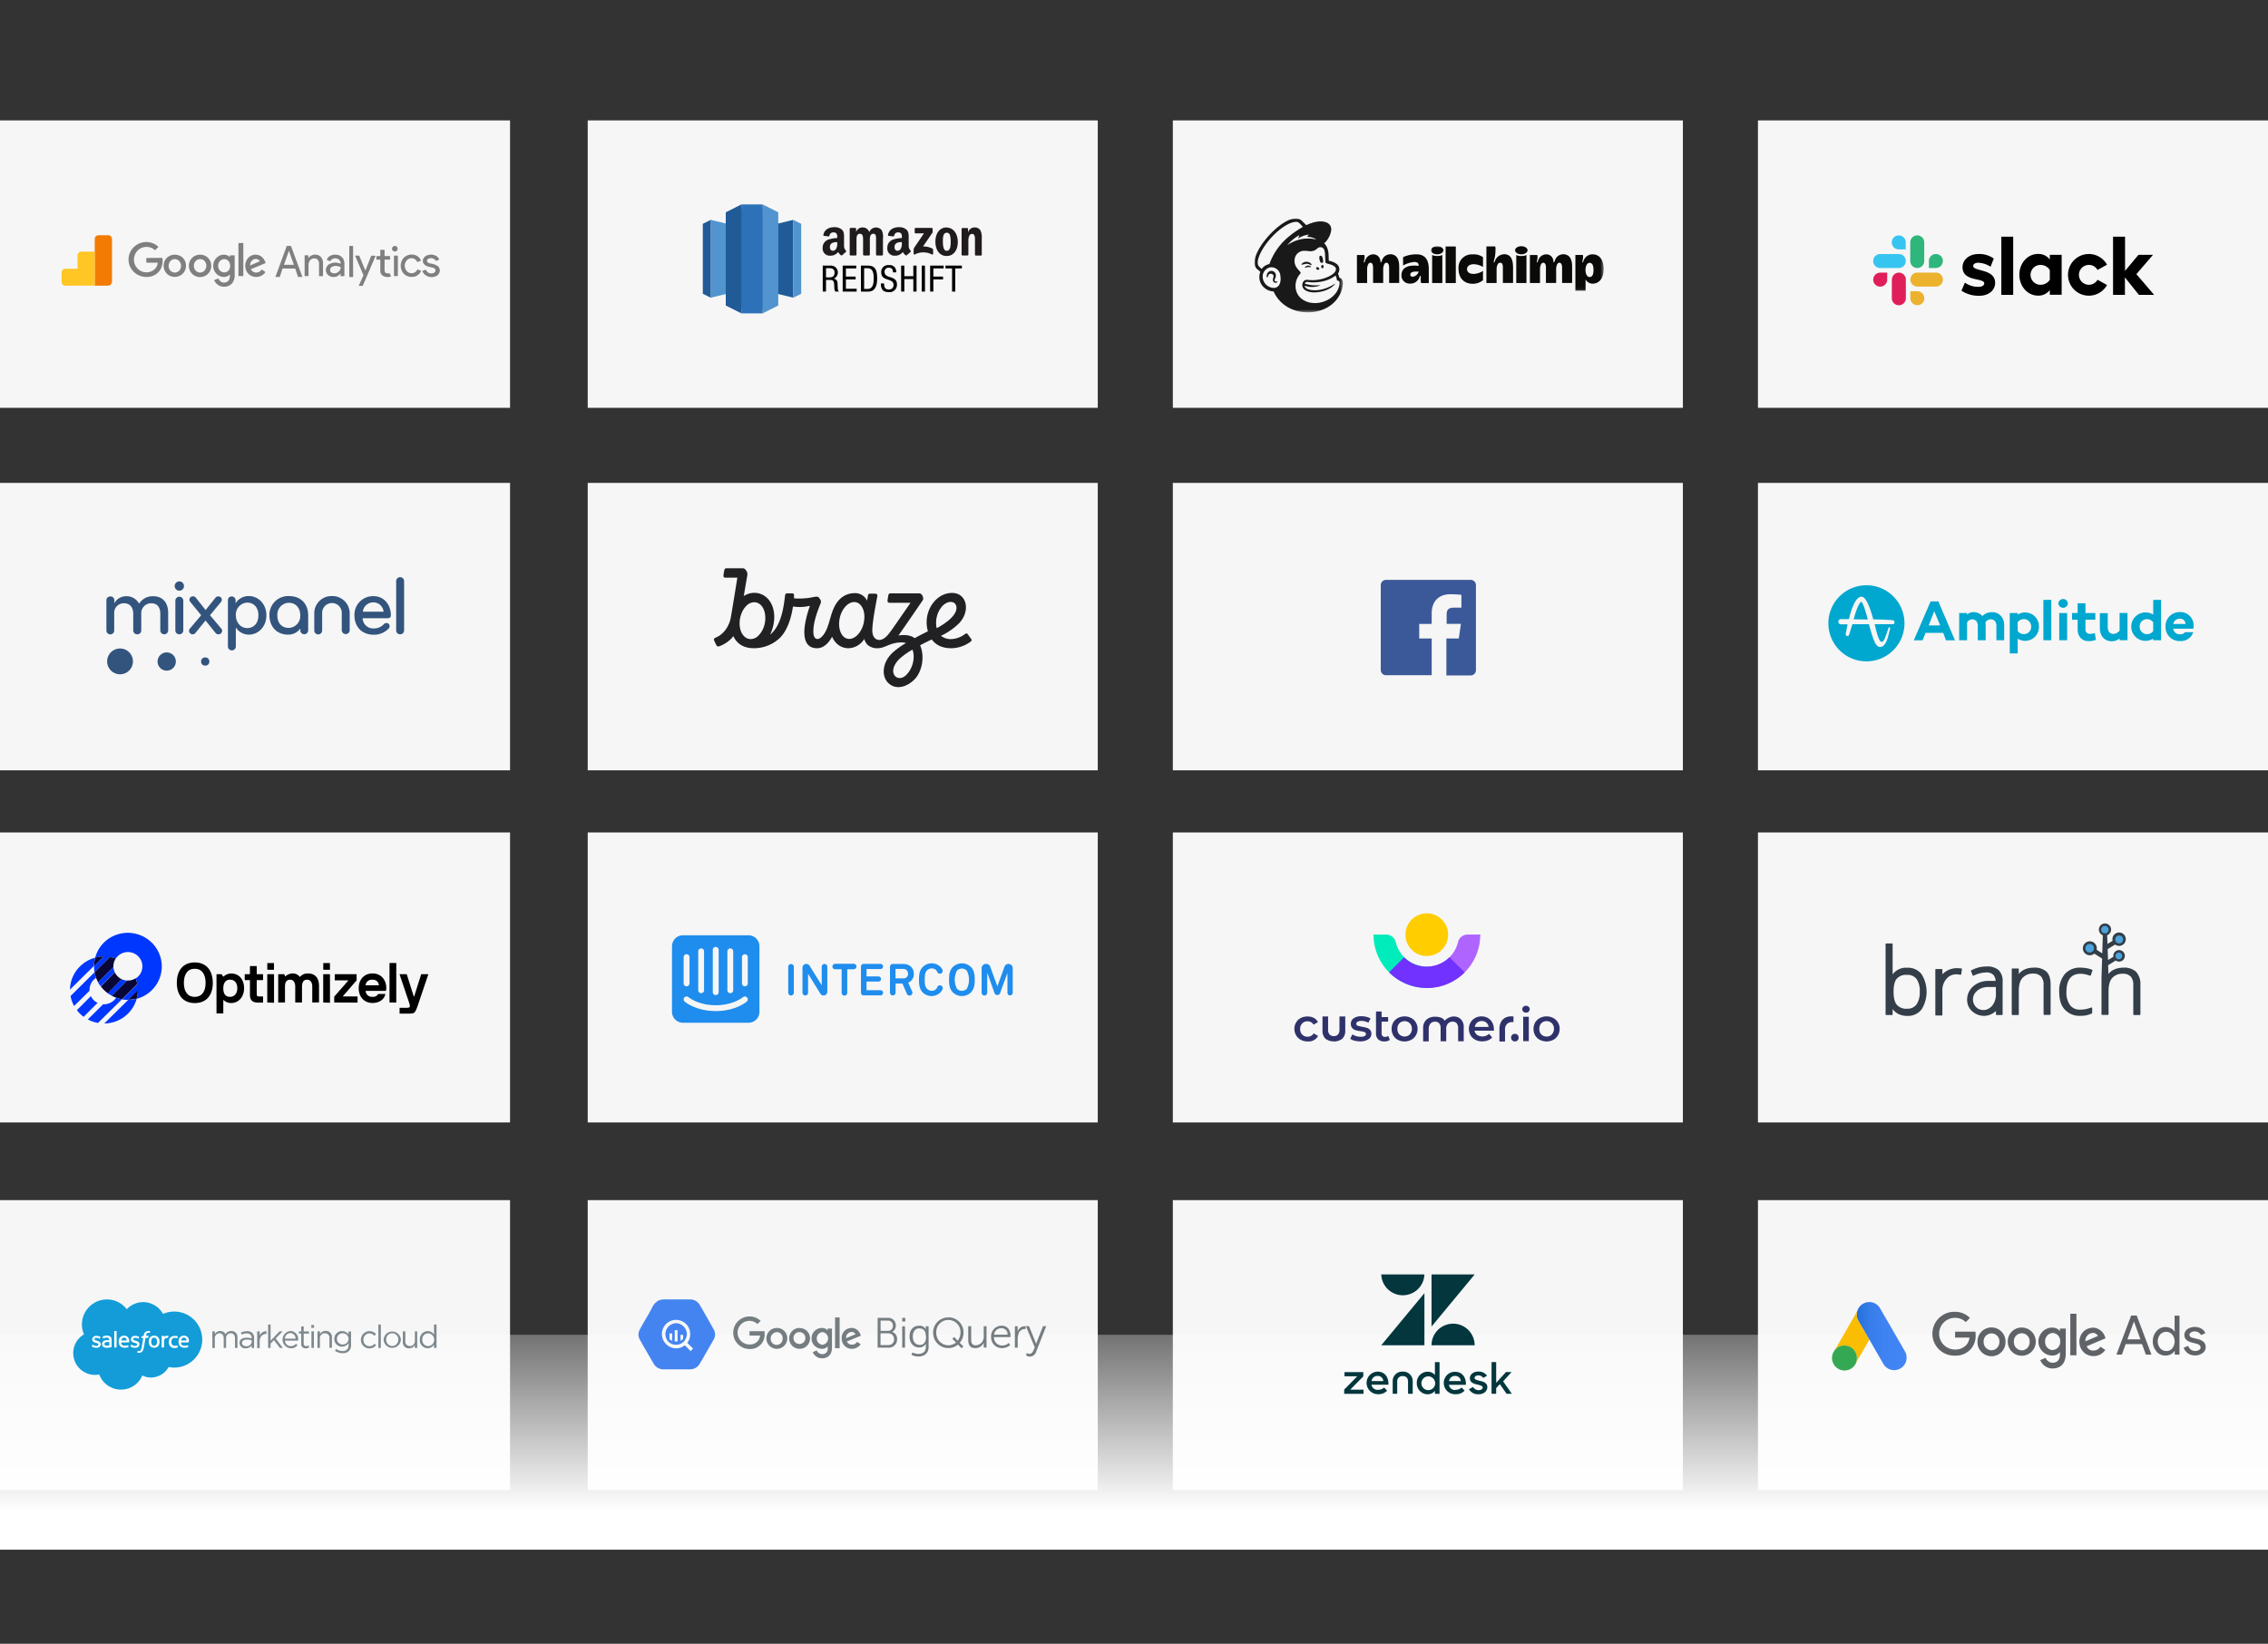 <?xml version="1.0" encoding="utf-8"?>
<svg xmlns="http://www.w3.org/2000/svg" xmlns:xlink="http://www.w3.org/1999/xlink" id="Layer_1" data-name="Layer 1" width="810" height="587" viewBox="0 0 810 587">
  <rect x="0" y="0" width="810" height="587" fill="#333333" stroke="none"/>
  <defs>
    <style>.cls-1,.cls-36{fill:#fff;}.cls-1,.cls-30,.cls-32{fill-rule:evenodd;}.cls-2{fill:none;}.cls-3{fill:#f6f6f6;}.cls-4{fill:#212123;}.cls-5{fill:#3b5998;}.cls-6{fill:url(#linear-gradient);}.cls-7{fill:#00a7cf;}.cls-8{fill:#36c5f0;}.cls-9{fill:#2eb67d;}.cls-10{fill:#ecb22e;}.cls-11{fill:#e01e5a;}.cls-12{fill:#33547d;}.cls-13{fill:#2f326a;}.cls-14{fill:#ffcd00;}.cls-15{fill:#00ecbb;}.cls-16{fill:#af64ff;}.cls-17{fill:#7131ff;}.cls-18{fill:#1f8ded;}.cls-19{fill:#4484f1;}.cls-20{fill:#757d81;}.cls-21{fill:#205b98;}.cls-22{fill:#5294cf;}.cls-23{fill:#2d72b8;}.cls-24{fill:#201c1d;}.cls-25{fill:#0037ff;}.cls-26{fill:#080738;}.cls-27{fill:#f37b04;}.cls-28{fill:#7f7f7f;}.cls-29{fill:#ffc624;}.cls-30{fill:#0a0b09;}.cls-31{mask:url(#mask);}.cls-32{fill:#1a1919;}.cls-33{mask:url(#mask-3-3);}.cls-34{mask:url(#mask-4);}.cls-35{fill:#139cd8;}.cls-37{fill:#7d888e;}.cls-38{fill:#03363d;}.cls-39{fill:#5f6367;}.cls-40{fill:url(#linear-gradient-2);}.cls-41{fill:#fbbc04;}.cls-42{fill:#34a853;}.cls-43{fill:#fabc04;}.cls-44{fill:#e1c025;}.cls-45{clip-path:url(#clip-path);}.cls-46{fill:#333e48;}.cls-47{fill:#4da3dc;}</style>
    <linearGradient id="linear-gradient" x1="9.49" y1="604.7" x2="9.49" y2="603.51" gradientTransform="matrix(810, 0, 0, -76.75, -7281, 46858.34)" gradientUnits="userSpaceOnUse">
      <stop offset="0" stop-color="#fff" stop-opacity="0"/>
      <stop offset="1" stop-color="#fff"/>
    </linearGradient>
    <mask id="mask" x="511.06" y="87.92" width="61.64" height="15.93" maskUnits="userSpaceOnUse">
      <g id="mask-3">
        <polygon id="path-2" class="cls-1" points="511.06 87.92 572.69 87.92 572.69 103.85 511.06 103.85 511.06 87.92"/>
      </g>
    </mask>
    <mask id="mask-3-3" x="448" y="78.01" width="31.59" height="33.52" maskUnits="userSpaceOnUse">
      <g id="mask-5">
        <polygon id="path-4" class="cls-1" points="448 78 479.59 78 479.59 111.53 448 111.53 448 78"/>
      </g>
    </mask>
    <mask id="mask-4" x="448" y="78.01" width="31.59" height="33.53" maskUnits="userSpaceOnUse">
      <g id="mask-5-2" data-name="mask-5">
        <polygon id="path-4-2" data-name="path-4" class="cls-1" points="448 78 479.59 78 479.59 111.53 448 111.53 448 78"/>
      </g>
    </mask>
    <linearGradient id="linear-gradient-2" x1="8.5" y1="602.45" x2="9.5" y2="602.45" gradientTransform="matrix(17.9, 0, 0, -24.39, 510.98, 15170.1)" gradientUnits="userSpaceOnUse">
      <stop offset="0" stop-color="#246fdb"/>
      <stop offset="0.06" stop-color="#2973df"/>
      <stop offset="0.28" stop-color="#377deb"/>
      <stop offset="0.55" stop-color="#3f83f2"/>
      <stop offset="1" stop-color="#4285f4"/>
    </linearGradient>
    <clipPath id="clip-path">
      <rect class="cls-2" x="673.42" y="329.8" width="91.01" height="33"/>
    </clipPath>
  </defs>
  <title>Artboard 1</title>
  <g id="Group-2">
    <rect id="Rectangle-10" class="cls-3" y="43" width="182.16" height="102.64"/>
    <rect class="cls-3" y="172.45" width="182.16" height="102.64"/>
    <rect id="Rectangle-10-Copy" class="cls-3" y="297.28" width="182.16" height="103.56"/>
    <rect id="Rectangle-10-Copy-7" class="cls-3" y="428.58" width="182.16" height="103.56"/>
    <rect class="cls-3" x="209.9" y="43" width="182.16" height="102.64"/>
    <rect class="cls-3" x="209.9" y="172.45" width="182.16" height="102.64"/>
    <g id="logo-braze">
      <path id="Shape" class="cls-4" d="M336.52,216.45c2.41-2.41,5.08-1.7,5.08.63s-2.74,4.75-6,6.66c-.31.18-.7.39-1.08.58a8.64,8.64,0,0,1-.2-1.92,9.19,9.19,0,0,1,2.24-6m-12.86,24.6c-3.2,3.2-7.29-.89-2.51-5.66a24.77,24.77,0,0,1,4.7-3.35c1,2.61.21,6.6-2.19,9m-20.39-12.82c-2.45,0-4-2.95-3.55-6.58s2.86-6.59,5.32-6.59c2.27,0,3.8,2.53,3.62,5.79-.06.48-.11.93-.16,1.37-.65,3.36-2.91,6-5.23,6M270.85,227a3.93,3.93,0,0,1-2.77,1.23,3.32,3.32,0,0,1-2.39-1.09c-2.27-2.27-2.07-7.84.85-10.77a4,4,0,0,1,2.85-1.31,3.36,3.36,0,0,1,2.39,1.07c2.14,2.14,2.27,7.68-.93,10.87m76,1.19s-.9-1.27-1.19-1.64-.42-.52-1.05-.1a8.62,8.62,0,0,1-4.86,1.78,5.61,5.61,0,0,1-3.7-1.19c.4-.18.82-.38,1.25-.61a23.54,23.54,0,0,0,5.06-3.69c4.41-4.41,3-11-2.34-11-5.07,0-9.08,4.95-9.08,10.44a12.4,12.4,0,0,0,.45,3.26c-.3.15-2.31,1.12-4.72,2.45-2.26-1.7-5.8-.94-5.8-.94,3.28-4.65,8.22-11.93,8.64-12.53.3-.42.25-.85,0-1.52s-.74-1-1.25-1H318a.67.67,0,0,0-.7.54,21.37,21.37,0,0,0-.34,2.12c-.05.44.37.71.81.71h7.42L318.44,225a.64.64,0,0,0-.13.15c-1,1.41-2.47,3.38-4.27,3.38-1.12,0-2.5-.8-2.5-3.42s1-8,1.79-12.2c.08-.45-.08-.9-.8-.9h-1.82a.69.69,0,0,0-.72.61q-.17,1-.33,1.89a4.66,4.66,0,0,0-4.41-2.69A7.48,7.48,0,0,0,299.9,214c-3.84,3.83-3.11,10.09-6.42,13.4-1.43,1.42-3,1-3-1.82,0-3.21,1.22-6.78,2.63-10.17a1.52,1.52,0,0,0-.28-1.49c-.37-.55-.52-.84-1.19-.84-1.05,0-2.72.66-6.06.66-.71,0-1.39,0-2-.07,0-.5,0-.84,0-1,0-.48-.14-.78-.64-.78h-1.71c-.62,0-.78.29-.85.78-.29,2-.84,9.55-4.61,13.31a3.2,3.2,0,0,1-.7.58,14.51,14.51,0,0,0,1.45-6.16c0-5.37-3.18-8.7-7.18-8.7a7.05,7.05,0,0,0-3.71,1.15c.56-3.27,1.08-6.34,1.26-7.37a2.12,2.12,0,0,0-.39-1.7c-.38-.59-.72-.85-1.23-.85h-5.89a.69.69,0,0,0-.67.61,18.25,18.25,0,0,0-.34,2.11c0,.46.3.63.67.63h4.31c-.69,4.23-2,12.42-2.4,14.48-.5,2.62-2.36,5.82-5.5,7a.68.68,0,0,0-.41.92,18.92,18.92,0,0,0,.85,1.79.74.74,0,0,0,.87.36,11.57,11.57,0,0,0,4.3-2.67,10.16,10.16,0,0,0,.85-1c1.41,3.16,4.27,4.32,7.21,4.32a13.37,13.37,0,0,0,9.41-3.68c2.93-2.92,4.16-7.78,4.68-11.21a17.62,17.62,0,0,0,2.34.18,16.81,16.81,0,0,0,3.71-.43s-2,5.4-2,9.38c0,4.49,2.14,5.77,4.52,5.77s4.17-1.84,5.39-4.11a7.71,7.71,0,0,0,1.44,2.2,6,6,0,0,0,4.46,1.91,6.89,6.89,0,0,0,5.6-3.32,4.72,4.72,0,0,0,1.14,2.07,5.12,5.12,0,0,0,3.59,1.25c2.77,0,4.37-2.08,8.67-2.08a4.38,4.38,0,0,1,1.48.24,27.85,27.85,0,0,0-5,3.64c-3.55,3.54-3.71,8.2-1.39,10.53,2.82,2.82,6.84,1.41,9.35-1.1,2.94-2.93,3.79-8.49,2.09-12.29,2.06-1.08,3.77-1.88,4.18-2.07,1.28,1.75,3.41,3.13,6.92,3.13a11.84,11.84,0,0,0,7-2.39.67.67,0,0,0,.15-.95"/>
    </g>
    <rect id="Rectangle-10-Copy-2" class="cls-3" x="209.9" y="297.28" width="182.16" height="103.56"/>
    <rect id="Rectangle-10-Copy-8" class="cls-3" x="209.9" y="428.58" width="182.16" height="103.56"/>
    <rect class="cls-3" x="418.87" y="43" width="182.16" height="102.64"/>
    <rect id="Rectangle-10-Copy-4" class="cls-3" x="627.84" y="43" width="182.16" height="102.64"/>
    <rect class="cls-3" x="418.87" y="172.45" width="182.16" height="102.64"/>
    <rect id="Rectangle-10-Copy-5" class="cls-3" x="627.84" y="172.45" width="182.16" height="102.64"/>
    <rect id="Rectangle-10-Copy-3" class="cls-3" x="418.87" y="297.28" width="182.16" height="103.56"/>
    <rect id="Rectangle-10-Copy-9" class="cls-3" x="418.87" y="428.58" width="182.16" height="103.56"/>
    <rect id="Rectangle-10-Copy-6" class="cls-3" x="627.84" y="297.28" width="182.16" height="103.56"/>
    <rect id="Rectangle-10-Copy-10" class="cls-3" x="627.84" y="428.58" width="182.16" height="103.56"/>
    <g id="FB-fLogo-online-broadcast">
      <path id="Path" class="cls-5" d="M525.26,207.08H495a1.87,1.87,0,0,0-1.87,1.87v30.31a1.87,1.87,0,0,0,1.87,1.87h16.32V228h-4.45V222.8h4.45V219c0-4.4,2.69-6.79,6.61-6.79a34,34,0,0,1,4,.21V217h-2.72c-2.13,0-2.55,1-2.55,2.5v3.28h5.09L521,228h-4.43v13.2h8.68a1.88,1.88,0,0,0,1.87-1.88V209A1.86,1.86,0,0,0,525.26,207.08Z"/>
    </g>
    <rect id="Rectangle" class="cls-6" y="476.66" width="810" height="76.75"/>
    <g id="amplitude-default">
      <path class="cls-7" d="M665,215.11a.34.34,0,0,0-.25-.15.48.48,0,0,0-.2.07c-.72.57-1.71,3-2.52,6.14h.71l4.34.06c-.39-1.46-.75-2.7-1.08-3.71A11.6,11.6,0,0,0,665,215.11Z"/>
      <path class="cls-7" d="M666.58,209a13.59,13.59,0,1,0,13.59,13.58A13.58,13.58,0,0,0,666.58,209Zm9.77,13.83h0l-.05,0h0l0,0,0,0h0a.73.73,0,0,1-.33.08h-6.43c0,.22.1.46.16.72.36,1.53,1.29,5.58,2.29,5.58H672c.78,0,1.17-1.13,2-3.59v0l.47-1.31,0-.13h0a.31.31,0,0,1,.58.2h0l0,.13c-.09.29-.19.69-.3,1.15-.52,2.15-1.3,5.39-3.31,5.39h0c-1.3,0-2.08-2.08-2.41-3-.62-1.66-1.09-3.42-1.54-5.13h-5.93l-1.23,3.93h0a.63.63,0,0,1-1.16-.34v0l.08-.44c.17-1,.37-2.06.6-3.12h-2.5a.94.94,0,0,1,0-1.86l.3,0h.12l2.55,0c1.31-5.3,2.82-8,4.5-8s3.13,4.1,4.2,8.1v0c2.19,0,4.53.11,6.81.27H676a.74.74,0,0,1,.56.54A.7.7,0,0,1,676.35,222.83Z"/>
      <path class="cls-7" d="M687.71,226l-1.08,2.66H683.5l6-13.89h2.77l5.93,13.89H695L694,226Zm3.1-7.72-2,5.06h4.11Z"/>
      <path class="cls-7" d="M715.78,223.3v5.34H713v-5.1c0-1.54-.75-2.37-2.08-2.37a2.21,2.21,0,0,0-1.82,1.07,9.43,9.43,0,0,1,.07,1.06v5.34h-2.82v-5.1c0-1.54-.75-2.37-2.09-2.37a2.25,2.25,0,0,0-1.73,1.09v6.38h-2.82v-9.73h2.82v.59a3.15,3.15,0,0,1,2.4-.89A4,4,0,0,1,708,220a4.69,4.69,0,0,1,3.54-1.38C713.91,218.61,715.78,220.46,715.78,223.3Z"/>
      <path class="cls-7" d="M728.19,223.79a4.93,4.93,0,0,1-7.59,4.28v5.27h-2.83V218.91h2.83v.57a4.94,4.94,0,0,1,7.59,4.31Zm-2.78,0a2.6,2.6,0,0,0-2.52-2.7,2.71,2.71,0,0,0-2.29,1.13v3.11a2.72,2.72,0,0,0,2.29,1.12,2.58,2.58,0,0,0,2.52-2.66Z"/>
      <polygon class="cls-7" points="732.6 228.64 729.78 228.64 729.78 214.22 732.6 214.22 732.6 228.64 732.6 228.64"/>
      <path class="cls-7" d="M735.14,215.48a1.7,1.7,0,0,1,3.39,0,1.7,1.7,0,0,1-3.39,0Zm3.13,3.43v9.73h-2.83v-9.73Z"/>
      <path class="cls-7" d="M748.53,228.5a7.38,7.38,0,0,1-2.62.45c-2.36,0-3.9-1.67-3.9-4.19v-3.47h-2v-2.38h2v-3.47h2.8v3.47h3.52v2.38h-3.52v3.45a1.5,1.5,0,0,0,1.71,1.61,6.32,6.32,0,0,0,1.64-.27Z"/>
      <path class="cls-7" d="M759.86,228.64H757V228a4.32,4.32,0,0,1-2.78,1c-2.56,0-4.27-1.85-4.27-4.67v-5.37h2.82V224c0,1.55.78,2.38,2.1,2.38a2.91,2.91,0,0,0,2.13-1.22v-6.26h2.82v9.73Z"/>
      <path class="cls-7" d="M771.85,228.64H769v-.57a5,5,0,0,1-2.77.78,5.07,5.07,0,0,1,0-10.14,5,5,0,0,1,2.77.77v-5.26h2.82v14.42ZM769,225.33v-3.11a2.76,2.76,0,0,0-2.3-1.11,2.56,2.56,0,0,0-2.52,2.66,2.59,2.59,0,0,0,2.52,2.7,2.68,2.68,0,0,0,2.29-1.14Z"/>
      <path class="cls-7" d="M783.31,224.5h-7.18a2.35,2.35,0,0,0,2.52,2,1.77,1.77,0,0,0,1.65-.73h3a4.62,4.62,0,0,1-4.66,3.15,5,5,0,0,1-5.24-5.16,5,5,0,0,1,5.16-5.18,4.71,4.71,0,0,1,4.86,5,7,7,0,0,1-.06.92Zm-7.15-1.67h4.4a1.93,1.93,0,0,0-2-1.89,2.28,2.28,0,0,0-2.37,1.89Z"/>
    </g>
    <g id="slack-2019">
      <path d="M700.53,103.78l1.22-2.85a8.17,8.17,0,0,0,4.82,1.51c1.28,0,2.09-.49,2.09-1.25,0-2.09-7.7-.46-7.76-5.73,0-2.68,2.36-4.75,5.73-4.75a8.8,8.8,0,0,1,5.43,1.63l-1.14,2.92a8.51,8.51,0,0,0-4.47-1.43c-1,0-1.74.49-1.74,1.13,0,2.07,7.76.93,7.84,6,0,2.74-2.32,4.66-5.63,4.66a11,11,0,0,1-6.39-1.81Zm48.59-3.88a3.55,3.55,0,1,1,0-3.5l3.39-1.88a7.44,7.44,0,1,0,0,7.26l-3.39-1.88Zm-34.36,5.4H719V84.52h-4.24Zm39.9-20.78V105.3h4.24V99.07l5,6.23h5.43L763,97.9l5.93-6.9h-5.19l-4.79,5.74V84.52ZM732.07,91v1.69a5,5,0,0,0-4.22-2c-3.72,0-6.65,3.29-6.65,7.43s2.93,7.45,6.65,7.45a5,5,0,0,0,4.22-2v1.69h4.24V91Zm0,8.93a3.93,3.93,0,0,1-3.32,1.77,3.55,3.55,0,0,1,0-7.1,3.88,3.88,0,0,1,3.32,1.83Z"/>
      <path class="cls-8" d="M678.13,84.06a2.5,2.5,0,1,0,0,5h2.49V86.56a2.48,2.48,0,0,0-2.48-2.5m0,6.65h-6.64a2.5,2.5,0,0,0,0,5h6.64a2.5,2.5,0,0,0,0-5"/>
      <path class="cls-9" d="M693.89,93.21a2.49,2.49,0,1,0-5,0V95.7h2.49a2.49,2.49,0,0,0,2.49-2.49m-6.64,0V86.56a2.49,2.49,0,1,0-5,0v6.65a2.49,2.49,0,1,0,5,0"/>
      <path class="cls-10" d="M684.76,109a2.5,2.5,0,0,0,0-5h-2.49v2.5a2.5,2.5,0,0,0,2.49,2.49m0-6.65h6.64a2.5,2.5,0,0,0,0-5h-6.64a2.5,2.5,0,0,0-2.49,2.5,2.52,2.52,0,0,0,.73,1.76,2.48,2.48,0,0,0,1.76.73"/>
      <path class="cls-11" d="M669,99.86a2.49,2.49,0,1,0,5,0v-2.5h-2.49a2.49,2.49,0,0,0-2.49,2.5m6.64,0v6.65a2.49,2.49,0,1,0,5,0V99.86a2.5,2.5,0,0,0-.72-1.77,2.52,2.52,0,0,0-1.76-.73,2.49,2.49,0,0,0-2.49,2.5"/>
    </g>
    <g id="mixpanel">
      <g id="Group">
        <circle class="cls-12" cx="42.87" cy="236.19" r="4.62"/>
        <circle class="cls-12" cx="59.54" cy="236.24" r="3.27"/>
        <circle class="cls-12" cx="73.29" cy="236.24" r="1.48"/>
      </g>
      <path class="cls-12" d="M58.66,226.51a1.39,1.39,0,0,1-1.41-1.41v-6c0-2.07-1-3.67-3.22-3.67a3.53,3.53,0,0,0-3.58,3.7v6A1.35,1.35,0,0,1,49,226.51a1.38,1.38,0,0,1-1.42-1.41v-6c0-2.07-1.08-3.67-3.3-3.67a3.42,3.42,0,0,0-3.49,3.7v6a1.37,1.37,0,0,1-1.42,1.41A1.39,1.39,0,0,1,38,225.1V214.42A1.35,1.35,0,0,1,39.41,213a1.33,1.33,0,0,1,1.42,1.44v1a4.7,4.7,0,0,1,4.24-2.52,5,5,0,0,1,4.6,2.67,5.67,5.67,0,0,1,5-2.67c3.64,0,5.39,2.49,5.39,6v6.23A1.38,1.38,0,0,1,58.66,226.51Z"/>
      <path class="cls-12" d="M64.05,207.62a1.66,1.66,0,1,1-1.66,1.66A1.67,1.67,0,0,1,64.05,207.62Zm0,18.89a1.37,1.37,0,0,1-1.42-1.41V214.39a1.42,1.42,0,0,1,2.83,0V225.1A1.37,1.37,0,0,1,64.05,226.51Z"/>
      <path class="cls-12" d="M73.43,217.85,77,213.4a1.19,1.19,0,0,1,.93-.42,1.2,1.2,0,0,1,1.29,1.23,1.18,1.18,0,0,1-.33.81L75,219.71l4,4.73a1.18,1.18,0,0,1,.33.84A1.26,1.26,0,0,1,78,226.51a1.2,1.2,0,0,1-1-.45l-3.61-4.48-3.61,4.48a1.2,1.2,0,0,1-1,.45,1.27,1.27,0,0,1-1.27-1.23,1.15,1.15,0,0,1,.34-.84l4-4.73L68,215a1.15,1.15,0,0,1-.34-.81,1.21,1.21,0,0,1,1.3-1.23,1.19,1.19,0,0,1,.93.42Z"/>
      <path class="cls-12" d="M88.86,226.63a5.4,5.4,0,0,1-4.63-2.58v6.67a1.42,1.42,0,1,1-2.83,0V214.39A1.31,1.31,0,0,1,82.75,213a1.36,1.36,0,0,1,1.39,1.44v1a5.41,5.41,0,0,1,4.72-2.58c3.46,0,6.28,2.88,6.28,6.88S92.32,226.63,88.86,226.63Zm-.57-11.43a4.26,4.26,0,0,0-4.06,4.54c0,2.41,1.62,4.55,4.06,4.55s4-1.84,4-4.55S90.72,215.2,88.29,215.2Z"/>
      <path class="cls-12" d="M110.06,225.1a1.4,1.4,0,1,1-2.8,0v-.66a5.22,5.22,0,0,1-4.39,2.19c-4.21,0-6.64-3.07-6.64-6.89a6.69,6.69,0,0,1,6.94-6.88c4.34,0,6.89,2.82,6.89,6.88v5.36Zm-6.92-9.84a4.22,4.22,0,0,0-4.09,4.48c0,2.59,1.42,4.49,4.09,4.49a4.23,4.23,0,0,0,4.09-4.49C107.23,217,105.55,215.26,103.14,215.26Z"/>
      <path class="cls-12" d="M118.57,212.86a6.18,6.18,0,0,1,6.32,6.28v6a1.42,1.42,0,0,1-2.83,0v-6.29a3.48,3.48,0,0,0-7,0v6.29a1.41,1.41,0,1,1-2.82,0v-6A6.14,6.14,0,0,1,118.57,212.86Z"/>
      <path class="cls-12" d="M139.6,219.77c0,.49-.27,1-1.09,1h-9a3.76,3.76,0,0,0,4.06,3.64,4.64,4.64,0,0,0,3.49-1.48,1.38,1.38,0,0,1,.93-.45,1.13,1.13,0,0,1,1.17,1.17,1.3,1.3,0,0,1-.36.82,7.19,7.19,0,0,1-5.35,2.19c-4.48,0-6.86-3.13-6.86-6.89a6.63,6.63,0,0,1,6.74-6.88C137.13,212.86,139.6,215.92,139.6,219.77Zm-6.26-4.66a3.74,3.74,0,0,0-3.76,3.34H137A3.67,3.67,0,0,0,133.34,215.11Z"/>
      <path class="cls-12" d="M142.9,226.51a1.37,1.37,0,0,1-1.41-1.41V207.41a1.42,1.42,0,0,1,2.83,0V225.1A1.37,1.37,0,0,1,142.9,226.51Z"/>
    </g>
    <g id="Customer_io" data-name="Customer io">
      <path class="cls-13" d="M544,363.09h2v8.72h-2v-8.72Zm1-1.46a1.42,1.42,0,0,1-.94-.35,1.12,1.12,0,0,1-.39-.88,1.08,1.08,0,0,1,.39-.87,1.32,1.32,0,0,1,.94-.36,1.41,1.41,0,0,1,.94.36,1,1,0,0,1,.39.84,1.27,1.27,0,0,1-1.33,1.26ZM541,371.91a1.37,1.37,0,0,1-.94-2.33,1.33,1.33,0,0,1,1-.39,1.21,1.21,0,0,1,.94.39,1.43,1.43,0,0,1,0,1.94A1.45,1.45,0,0,1,541,371.91Zm8.95-.58a5.26,5.26,0,0,0,4.8,0,4.14,4.14,0,0,0,1.65-1.59,4.6,4.6,0,0,0,.62-2.3,4.19,4.19,0,0,0-.62-2.31,4.12,4.12,0,0,0-1.65-1.58,4.93,4.93,0,0,0-2.4-.59,5,5,0,0,0-2.4.59,4.4,4.4,0,0,0-1.68,1.58,4.8,4.8,0,0,0,0,4.61A4.21,4.21,0,0,0,549.93,371.33Zm4.28-1.92a2.51,2.51,0,0,1-1.88.75,2.58,2.58,0,0,1-1.88-.75,2.65,2.65,0,0,1-.71-2,2.74,2.74,0,0,1,.71-2,2.53,2.53,0,0,1,1.88-.75,2.58,2.58,0,0,1,1.88.75,2.72,2.72,0,0,1,.75,2A2.9,2.9,0,0,1,554.21,369.41Zm-57.87,1.92a2.36,2.36,0,0,1-.88.45,3.61,3.61,0,0,1-1.07.13,3.13,3.13,0,0,1-2.2-.74,2.89,2.89,0,0,1-.78-2.18v-7.78h2v2h2.33v1.62h-2.33v4.12a1.34,1.34,0,0,0,.32,1,1.16,1.16,0,0,0,.91.33,1.81,1.81,0,0,0,1.14-.36Zm-29.35.58a5,5,0,0,1-2.43-.58,4.43,4.43,0,0,1-1.68-1.59,4.6,4.6,0,0,1-.62-2.3,4.26,4.26,0,0,1,.62-2.31,4.06,4.06,0,0,1,1.65-1.58A5,5,0,0,1,467,363a4.55,4.55,0,0,1,2.24.52,3.44,3.44,0,0,1,1.46,1.49l-1.56.91a2.56,2.56,0,0,0-.94-.91,2.63,2.63,0,0,0-1.23-.29,2.56,2.56,0,0,0-1.88.75,2.63,2.63,0,0,0-.75,2,2.68,2.68,0,0,0,.75,2,2.58,2.58,0,0,0,1.91.75,2.72,2.72,0,0,0,1.23-.29,2.56,2.56,0,0,0,.94-.91l1.56.91a3.58,3.58,0,0,1-1.49,1.52A4.06,4.06,0,0,1,467,371.91Zm16.73-.29a7.65,7.65,0,0,0,2.08.26,5,5,0,0,0,2.88-.75,2.22,2.22,0,0,0,1.07-1.94,2,2,0,0,0-.48-1.43,2.66,2.66,0,0,0-1.14-.71,17.16,17.16,0,0,0-1.72-.39c-.68-.13-1.19-.26-1.55-.36a.72.72,0,0,1-.49-.71.83.83,0,0,1,.46-.71,2.56,2.56,0,0,1,1.36-.3,5,5,0,0,1,2.49.65l.78-1.55a6.37,6.37,0,0,0-1.46-.56,8.33,8.33,0,0,0-1.78-.22,4.78,4.78,0,0,0-2.79.74,2.32,2.32,0,0,0-1,2,2.17,2.17,0,0,0,.49,1.49,2.68,2.68,0,0,0,1.17.75,12.89,12.89,0,0,0,1.75.36,6.28,6.28,0,0,1,1.49.35.67.67,0,0,1,.49.65c0,.65-.62,1-1.82,1a5.79,5.79,0,0,1-1.62-.22,5.12,5.12,0,0,1-1.39-.65l-.78,1.55A3.27,3.27,0,0,0,483.72,371.62Zm15.5-.29a4.84,4.84,0,0,0,2.37.58,5,5,0,0,0,2.4-.58,4.14,4.14,0,0,0,1.65-1.59,4.6,4.6,0,0,0,.62-2.3,4.35,4.35,0,0,0-.62-2.31,4.12,4.12,0,0,0-1.65-1.58,5.12,5.12,0,0,0-4.77,0,4.12,4.12,0,0,0-1.65,1.58,4.8,4.8,0,0,0,0,4.61A4.13,4.13,0,0,0,499.22,371.33Zm4.25-1.92a2.66,2.66,0,0,1-3.7,0,2.69,2.69,0,0,1-.71-2,2.78,2.78,0,0,1,.71-2,2.66,2.66,0,0,1,3.7,0,2.72,2.72,0,0,1,.75,2A2.79,2.79,0,0,1,503.47,369.41ZM519.16,363a3.44,3.44,0,0,1,2.6,1,3.84,3.84,0,0,1,1,2.85v5h-2v-4.7a2.53,2.53,0,0,0-.52-1.72,1.83,1.83,0,0,0-1.46-.58,2.19,2.19,0,0,0-1.66.68,2.68,2.68,0,0,0-.61,1.91v4.41h-2v-4.7a2.53,2.53,0,0,0-.52-1.72,1.83,1.83,0,0,0-1.46-.58,2.19,2.19,0,0,0-1.66.68,3,3,0,0,0-.61,1.95v4.41h-2V367c0-2.44,1.84-3.93,4.24-3.93a6.4,6.4,0,0,1,2.27.39,2.55,2.55,0,0,1,1.2,1.07,3.61,3.61,0,0,1,1.4-1.07A4,4,0,0,1,519.16,363Zm14.37,5.09a5,5,0,0,0,0-.62,4.61,4.61,0,0,0-.59-2.33,3.83,3.83,0,0,0-1.55-1.59,4.39,4.39,0,0,0-2.27-.59,4.58,4.58,0,0,0-2.3.59,4.2,4.2,0,0,0-1.62,1.59,4.44,4.44,0,0,0-.59,2.27,4.58,4.58,0,0,0,.59,2.3,4.16,4.16,0,0,0,1.68,1.59,5.2,5.2,0,0,0,2.53.58,5.46,5.46,0,0,0,2-.36,3.46,3.46,0,0,0,1.49-1.07l-1.1-1.26a3.47,3.47,0,0,1-4.25.39,2.56,2.56,0,0,1-.94-1.52h6.88Zm-6-2.89a2.47,2.47,0,0,1,1.66-.58,2.43,2.43,0,0,1,1.65.58,2.38,2.38,0,0,1,.81,1.53h-4.93A2.47,2.47,0,0,1,527.49,365.23Zm13-2.2V365a2.69,2.69,0,0,0-.49,0,2.43,2.43,0,0,0-1.85.71,2.7,2.7,0,0,0-.68,2v4.22h-2v-4.38C535.5,364.26,537.55,362.64,540.53,363Zm-64.13,8.88a4.66,4.66,0,0,1-3.08-1,3.94,3.94,0,0,1-1-2.89v-5h2v4.67a2.54,2.54,0,0,0,.52,1.75,2,2,0,0,0,1.53.59,1.92,1.92,0,0,0,1.49-.59,2.54,2.54,0,0,0,.52-1.75v-4.67h2.07v5a3.82,3.82,0,0,1-1,2.89A4.68,4.68,0,0,1,476.4,371.91Z"/>
      <path class="cls-14" d="M509.56,341.4a7.62,7.62,0,1,0-7.61-7.62A7.61,7.61,0,0,0,509.56,341.4Z"/>
      <path class="cls-15" d="M509.63,345.19h0a11.45,11.45,0,0,1-11.12-8.62,3.51,3.51,0,0,0-3.21-2.82h-4.77a19.05,19.05,0,0,0,19.07,19.06h0Z"/>
      <path class="cls-16" d="M509.56,345.19h0a11.46,11.46,0,0,0,11.13-8.62,3.51,3.51,0,0,1,3.21-2.82h4.76a19,19,0,0,1-19.06,19.06h0v-7.62Z"/>
      <path class="cls-17" d="M523.09,347.24a19.12,19.12,0,0,1-27,0l5.38-5.39a11.38,11.38,0,0,0,8.11,3.34,11.54,11.54,0,0,0,8.1-3.34Z"/>
    </g>
    <g id="Intercom_logo" data-name="Intercom logo">
      <path class="cls-18" d="M281.51,354.45v-9.19a1,1,0,0,1,1-1h0a1,1,0,0,1,1,1v9.19a1,1,0,0,1-1,1.05h0A1,1,0,0,1,281.51,354.45Z"/>
      <path class="cls-18" d="M293,354.86l-4.4-7.11v6.74a1,1,0,0,1-1,1h0a1,1,0,0,1-1-1v-8.9a1.35,1.35,0,0,1,1.34-1.37h.06a1.32,1.32,0,0,1,1.13.64l4.34,7v-6.63a1,1,0,0,1,1-1h0a1,1,0,0,1,1,1v8.91a1.34,1.34,0,0,1-1.33,1.36h0A1.37,1.37,0,0,1,293,354.86Z"/>
      <path class="cls-18" d="M302.59,346.13v8.41a1,1,0,0,1-.94,1h-.14a1,1,0,0,1-.93-1v-8.41h-2.35a1,1,0,0,1-.94-.95h0a1,1,0,0,1,.94-1h6.71a1,1,0,0,1,.93,1h0a1,1,0,0,1-.93.95Z"/>
      <path class="cls-18" d="M307.49,354.57v-9.43a.92.92,0,0,1,.91-.92h6.08a.91.91,0,0,1,.9.92v0a.91.91,0,0,1-.9.92h-5v2.63h4.27a.91.91,0,0,1,.9.92h0a.91.91,0,0,1-.9.92h-4.27v3.09h5a.91.91,0,0,1,.9.92v0a.91.91,0,0,1-.9.92H308.4A.92.92,0,0,1,307.49,354.57Z"/>
      <path class="cls-18" d="M323.88,354.89l-1.58-3.65h-2.45v3.24a1,1,0,0,1-1,1h0a1,1,0,0,1-1-1v-9.24a1,1,0,0,1,1-1h3.68c2.63,0,3.84,1.69,3.84,3.5a3.27,3.27,0,0,1-2,3.17l1.4,3.18a1,1,0,0,1-.91,1.43h0A1,1,0,0,1,323.88,354.89ZM322.49,346h-2.66v3.37h2.69a1.57,1.57,0,0,0,1.79-1.67A1.7,1.7,0,0,0,322.49,346Z"/>
      <path class="cls-18" d="M335.89,354.37a4.5,4.5,0,0,1-6.31.08c-1.2-1.23-1.37-2.74-1.37-4.58s.17-3.36,1.37-4.58a4.52,4.52,0,0,1,6.31,0,3.67,3.67,0,0,1,.69,1,1,1,0,0,1-.91,1.43h0a1,1,0,0,1-.92-.63,2.33,2.33,0,0,0-.34-.56,2.09,2.09,0,0,0-1.67-.7,2.33,2.33,0,0,0-1.71.75c-.76.81-.76,2.21-.76,3.24s0,2.43.76,3.24a2.33,2.33,0,0,0,1.71.75,2.1,2.1,0,0,0,1.67-.71,2.32,2.32,0,0,0,.34-.59,1,1,0,0,1,.93-.65h0a1,1,0,0,1,.92,1.42A3.8,3.8,0,0,1,335.89,354.37Z"/>
      <path class="cls-18" d="M346.72,354.43a4.64,4.64,0,0,1-6.38,0c-1.2-1.23-1.4-2.72-1.4-4.56s.2-3.36,1.4-4.58a4.64,4.64,0,0,1,6.38,0c1.2,1.23,1.4,2.73,1.4,4.58S347.92,353.21,346.72,354.43Zm-1.44-7.81a2.44,2.44,0,0,0-3.5,0,7,7,0,0,0,0,6.48,2.44,2.44,0,0,0,3.5,0,7,7,0,0,0,0-6.48Z"/>
      <path class="cls-18" d="M359.8,354.5v-7.05l-2.62,7.18a1.05,1.05,0,0,1-1,.71h0a1.08,1.08,0,0,1-1-.71l-2.6-7.27v7.14a1,1,0,0,1-1,1h0a1,1,0,0,1-1-1v-8.73a1.54,1.54,0,0,1,1.51-1.55h.14a1.53,1.53,0,0,1,1.43,1l2.54,7,2.55-7a1.52,1.52,0,0,1,1.43-1h0a1.53,1.53,0,0,1,1.51,1.54v8.73a1,1,0,0,1-1,1h0A1,1,0,0,1,359.8,354.5Z"/>
      <path class="cls-18" d="M267.33,334H243.9a3.91,3.91,0,0,0-3.9,3.9v23.43a3.91,3.91,0,0,0,3.9,3.9h23.43a3.91,3.91,0,0,0,3.9-3.9V337.9A3.91,3.91,0,0,0,267.33,334Zm-7.55,5.73a1,1,0,1,1,2.08,0v13.9a1,1,0,1,1-2.08,0Zm-5.21-.53a1,1,0,0,1,2.09,0v15.1a1,1,0,0,1-2.09,0Zm-5.2.53a1,1,0,1,1,2.08,0v13.9a1,1,0,1,1-2.08,0Zm-5.21,2.08a1,1,0,0,1,2.09,0v9.36a1,1,0,0,1-2.09,0Zm22.54,15.88c-.16.13-4,3.37-11.08,3.37s-10.93-3.24-11.09-3.37a1,1,0,0,1,1.35-1.59c.06.06,3.51,2.88,9.74,2.88s9.7-2.85,9.73-2.88a1,1,0,1,1,1.35,1.59Zm.37-6.52a1,1,0,1,1-2.08,0v-9.36a1,1,0,1,1,2.08,0Z"/>
    </g>
    <g id="Google_BigQuery" data-name="Google BigQuery">
      <path id="path4" class="cls-19" d="M254.91,474.79c-1.63-3-3.33-5.89-5-8.8a4,4,0,0,0-3.62-1.95c-2.72,0-5.41,0-8.13,0a7.12,7.12,0,0,0-2.82.32,5.58,5.58,0,0,0-2.56,2.85c-1.41,2.63-3,5.16-4.39,7.78a3.67,3.67,0,0,0,.19,3.53c1.6,2.85,3.24,5.66,4.87,8.48a4,4,0,0,0,3.59,2c3.07,0,6.18,0,9.25,0a4,4,0,0,0,3.62-2c1.66-2.81,3.26-5.66,4.9-8.51A3.6,3.6,0,0,0,254.91,474.79Zm-8.22,7.72c-.71-.7-1.41-1.41-2.12-2.08a5.05,5.05,0,0,1-6.75-.51,5.06,5.06,0,1,1,8.23-5.64,5.33,5.33,0,0,1-.58,5.28l2.05,2c-.29.32-.55.64-.83.93Z"/>
      <path id="path6" class="cls-19" d="M240.12,472.81a3.9,3.9,0,0,0-1.41,6.31,3.86,3.86,0,0,0,6.44-1.7c.93-2.85-2.27-5.83-5-4.61Zm-.09,6.05a10,10,0,0,1-.9-.58l-.06-2.08,1,0S240.06,477.93,240,478.86Zm1.95.19h-1V475l1,0Zm2-.93-.89.74-.07-2.18.93,0Z"/>
      <path id="path8" class="cls-20" d="M313.44,470.63h3.62a2.65,2.65,0,0,1,2.88,2.69,2.44,2.44,0,0,1-1.34,2.31v0a2.57,2.57,0,0,1,1.79,2.62,2.94,2.94,0,0,1-3.2,3h-3.75Zm3.65,4.64a1.73,1.73,0,0,0,1.8-1.85,1.71,1.71,0,0,0-1.83-1.83H314.5v3.68Zm.13,5.06a1.93,1.93,0,0,0,2.08-2.08,2,2,0,0,0-2.11-2.11h-2.72v4.19Zm5-9.7h1.09v1.28h-1.09Zm0,3h1v7.62h-1Zm5.76,9.86c1.47,0,2.66-.7,2.66-2.4v-.7a5.41,5.41,0,0,1,0-.55h0a2.52,2.52,0,0,1-2.4,1.35c-2,0-3.4-1.63-3.4-3.91s1.25-3.84,3.3-3.84a2.46,2.46,0,0,1,2.5,1.28h0v-1.09h1v7.43c0,2.43-1.79,3.36-3.65,3.36a5.5,5.5,0,0,1-2.5-.61l.39-.83a5.14,5.14,0,0,0,2.08.51Zm2.69-6.21c0-2.24-1.06-2.91-2.4-2.91S326,475.5,326,477.29s1,3,2.5,3c1.18,0,2.24-.74,2.24-3Zm8-6.85a5.36,5.36,0,0,1,5.45,5.44,5.5,5.5,0,0,1-1.35,3.65l1.31,1.32-.64.64-1.31-1.32a5.23,5.23,0,0,1-3.49,1.25,5.43,5.43,0,0,1-5.38-5.57A5.36,5.36,0,0,1,338.7,470.47Zm0,10a4.54,4.54,0,0,0,2.76-1l-1.32-1.34.65-.64,1.28,1.31a4.87,4.87,0,0,0,1-2.95,4.34,4.34,0,0,0-4.36-4.45,4.29,4.29,0,0,0-4.29,4.45,4.37,4.37,0,0,0,4.29,4.61Zm7.18-6.82h1v4.58c0,1.19.19,2.24,1.67,2.24a3,3,0,0,0,2.81-3.17v-3.65h1v7.62h-1v-1.12a5,5,0,0,1,0-.61h0a3.24,3.24,0,0,1-3,1.93c-1.8,0-2.53-1-2.53-2.95v-4.87Zm11.87-.19c2.12,0,3.17,1.63,3.17,3.52,0,.2,0,.55,0,.55H355a2.86,2.86,0,0,0,3,3,3.41,3.41,0,0,0,2.3-.93l.48.8a4.41,4.41,0,0,1-2.81,1.06,3.83,3.83,0,0,1-4-4,3.74,3.74,0,0,1,3.77-4Zm2.12,3.2a2.14,2.14,0,0,0-2.18-2.33,2.6,2.6,0,0,0-2.63,2.33Zm2.62-3h1V475c0,.32,0,.61,0,.61h0a2.56,2.56,0,0,1,2.4-2,3.2,3.2,0,0,1,.42,0v1a2.3,2.3,0,0,0-.39,0,2.41,2.41,0,0,0-2.21,2,4.68,4.68,0,0,0-.22,1.47v3.2h-1Zm4.29,9.51a1.61,1.61,0,0,0,.9.35c.67,0,1.12-.54,1.44-1.24l.48-1.09-3.17-7.56h1.12l2.24,5.57c.16.39.29.8.29.8h0a6.42,6.42,0,0,1,.26-.8l2.21-5.57h1.12L370,482.86a2.36,2.36,0,0,1-2.21,1.6,2.26,2.26,0,0,1-1.34-.45Z"/>
      <g id="g16">
        <path id="path2998" class="cls-20" d="M273,475.37h-5.32v1.57h3.78a3.51,3.51,0,0,1-3.78,3.17,4.21,4.21,0,1,1,2.85-7.27l1.12-1.15a5.6,5.6,0,0,0-4-1.57,5.81,5.81,0,1,0,.06,11.62,5.1,5.1,0,0,0,5.38-5.28A5.24,5.24,0,0,0,273,475.37Z"/>
        <path id="path3000" class="cls-20" d="M277.42,474.22a3.73,3.73,0,1,0,3.75,3.74,3.68,3.68,0,0,0-3.75-3.74Zm0,1.47A2.12,2.12,0,0,1,279.5,478a2.13,2.13,0,1,1-4.25,0,2.24,2.24,0,0,1,2.17-2.27Z"/>
        <path id="path3005" class="cls-20" d="M285.55,474.22A3.73,3.73,0,1,0,289.3,478a3.68,3.68,0,0,0-3.75-3.74Zm0,1.47a2.12,2.12,0,0,1,2.08,2.27,2.13,2.13,0,1,1-2.08-2.27Z"/>
        <path id="path3007" class="cls-20" d="M293.56,474.22a3.73,3.73,0,0,0,0,7.46,2.51,2.51,0,0,0,2.05-.9v.74a1.86,1.86,0,0,1-2,2.05,2.11,2.11,0,0,1-1.92-1.32l-1.44.61a3.59,3.59,0,0,0,3.36,2.21c2,0,3.53-1.25,3.53-3.87v-6.76h-1.57v.64A2.71,2.71,0,0,0,293.56,474.22Zm.16,1.47a2.29,2.29,0,0,1,0,4.55,2.29,2.29,0,0,1,0-4.55Z"/>
        <path id="path3011" class="cls-20" d="M304.09,474.22a3.53,3.53,0,0,0-3.49,3.71,3.61,3.61,0,0,0,3.65,3.75,3.84,3.84,0,0,0,3.14-1.64l-1.28-.86a2.09,2.09,0,0,1-1.83,1,1.9,1.9,0,0,1-1.82-1.12l5-2.08-.25-.61a3.37,3.37,0,0,0-3.11-2.17Zm.07,1.44a1.44,1.44,0,0,1,1.37.8l-3.33,1.41A2,2,0,0,1,304.16,475.66Z"/>
        <polygon id="path3015" class="cls-20" points="298.23 481.45 299.87 481.45 299.87 470.47 298.23 470.47 298.23 481.45"/>
      </g>
    </g>
    <g id="amazon-redshift">
      <g id="REDSHIFT">
        <path d="M293.83,94.85h3a2.44,2.44,0,0,1,.95,4.67v0a1.53,1.53,0,0,1,1.33,1.55l.08,1.59c0,1,.22,1.28.49,1.45h-1.38a2.78,2.78,0,0,1-.32-1.34l-.08-1.44c-.09-1.28-.8-1.36-1.38-1.36H295v4.14h-1.16ZM295,99.06h1.14c.68,0,1.92,0,1.92-1.8,0-.9-.62-1.48-1.69-1.48H295Z"/>
        <polygon points="300.96 94.85 305.8 94.85 305.8 95.86 302.11 95.86 302.11 98.77 305.58 98.77 305.58 99.79 302.11 99.79 302.11 103.12 305.95 103.12 305.95 104.13 300.96 104.13 300.96 94.85"/>
        <path d="M307.46,94.85H310c2.91,0,3.27,2.08,3.27,4.64,0,2.35-.59,4.64-3.16,4.64h-2.62Zm1.16,8.34h1.2c2,0,2.22-2,2.22-3.69s-.12-3.72-2.22-3.72h-1.2Z"/>
        <path d="M318.92,97.26c0-1-.35-1.65-1.45-1.65a1.38,1.38,0,0,0-1.55,1.5c0,2.62,4.42,1.06,4.42,4.45a2.62,2.62,0,0,1-2.91,2.76c-2.19,0-2.83-1.12-2.83-3.1h1.15c0,1,.07,2.17,1.76,2.17a1.6,1.6,0,0,0,1.17-.47,1.54,1.54,0,0,0,.45-1.17c0-2.63-4.41-1.1-4.41-4.51a2.42,2.42,0,0,1,2.72-2.56,2.3,2.3,0,0,1,2.62,2.58Z"/>
        <polygon points="327.34 104.13 326.19 104.13 326.19 99.66 322.98 99.66 322.98 104.13 321.83 104.13 321.83 94.85 322.98 94.85 322.98 98.64 326.19 98.64 326.19 94.85 327.34 94.85 327.34 104.13"/>
        <polygon points="329.19 94.85 330.35 94.85 330.35 104.13 329.19 104.13 329.19 94.85"/>
        <polygon points="332.19 94.85 337.02 94.85 337.02 95.86 333.34 95.86 333.34 98.77 336.81 98.77 336.81 99.79 333.34 99.79 333.34 104.12 332.19 104.12 332.19 94.85"/>
        <polygon points="341.17 104.13 340.02 104.13 340.02 95.86 337.67 95.86 337.67 94.85 343.53 94.85 343.53 95.86 341.16 95.86 341.17 104.13"/>
      </g>
      <g id="REDSHIFT-2">
        <polygon class="cls-21" points="268.57 102.73 283.32 106.31 283.32 78.51 268.57 82.09 268.57 102.73"/>
        <polygon class="cls-22" points="283.31 78.51 286.14 79.94 286.14 104.9 283.31 106.32 283.31 78.51"/>
        <polygon class="cls-22" points="268.57 102.73 253.83 106.31 253.83 78.51 268.57 82.09 268.57 102.73"/>
        <polygon class="cls-21" points="253.83 78.51 251 79.94 251 104.9 253.83 106.32 253.83 78.51"/>
        <polygon class="cls-22" points="272.35 111.91 277.95 109.1 277.95 75.81 272.35 73 270.59 91.5 272.35 111.91"/>
        <polygon class="cls-21" points="264.8 111.91 259.2 109.1 259.2 75.81 264.8 73 266.56 91.44 264.8 111.91"/>
        <rect class="cls-23" x="264.8" y="73" width="7.55" height="38.91"/>
      </g>
      <path id="Amazon" class="cls-24" d="M298,81.13c-1.67,0-3.52.64-3.93,2.74a.28.28,0,0,0,0,.22.3.3,0,0,0,.19.14h0l1.72.2a.37.37,0,0,0,.27-.36A1.34,1.34,0,0,1,297.78,83a1.16,1.16,0,0,1,1,.45,2.31,2.31,0,0,1,.23,1.29V85a11.73,11.73,0,0,0-3.32.61,3,3,0,0,0-1.88,2.91,2.53,2.53,0,0,0,2.63,2.79A3.48,3.48,0,0,0,299.34,90a4.18,4.18,0,0,0,1,1.16.36.36,0,0,0,.41,0h0c.36-.32,1-.89,1.35-1.2a.33.33,0,0,0,0-.48,2.43,2.43,0,0,1-.66-1.66V85.1c0-1.16.1-2.27-.76-3.09a3.94,3.94,0,0,0-2.62-.88Zm23.07,0c-1.67,0-3.52.64-3.92,2.74a.28.28,0,0,0,0,.22.33.33,0,0,0,.19.14h0l1.72.2a.38.38,0,0,0,.3-.36A1.33,1.33,0,0,1,320.88,83a1.16,1.16,0,0,1,1,.45,2.39,2.39,0,0,1,.21,1.29V85a11.53,11.53,0,0,0-3.3.61,3,3,0,0,0-1.88,2.91,2.52,2.52,0,0,0,2.63,2.79A3.42,3.42,0,0,0,322.43,90a4.39,4.39,0,0,0,1,1.16.36.36,0,0,0,.41,0h0c.36-.32,1-.89,1.35-1.2a.34.34,0,0,0,0-.48,2.43,2.43,0,0,1-.66-1.66V85.1c0-1.16.07-2.27-.78-3.09a3.89,3.89,0,0,0-2.62-.88Zm-13,.09a2.34,2.34,0,0,0-2.31,1.69h0V81.72a.35.35,0,0,0-.33-.33h-1.63a.37.37,0,0,0-.34.34v9.18a.36.36,0,0,0,.33.32h1.76a.34.34,0,0,0,.34-.33V86c0-1.07-.06-2.51,1.21-2.51S308.24,85,308.24,86V90.9a.35.35,0,0,0,.32.33h1.76a.34.34,0,0,0,.34-.33V86a5.42,5.42,0,0,1,.16-1.75,1.17,1.17,0,0,1,1-.78.92.92,0,0,1,1,.79h0a11.24,11.24,0,0,1,.05,1.74V90.9a.36.36,0,0,0,.33.34H315a.36.36,0,0,0,.34-.34V85.07a5.05,5.05,0,0,0-.46-2.88,2.58,2.58,0,0,0-2.42-.92,2.54,2.54,0,0,0-2,1.64,2.41,2.41,0,0,0-2.33-1.68Zm30,0c-2.53,0-4,2.22-4,5.07s1.4,5.13,4,5.13,4-2.23,4-5-1.43-5.16-4.06-5.16Zm10.06,0a2.39,2.39,0,0,0-2.41,1.86h0v-1.4a.33.33,0,0,0-.32-.25h-1.63a.33.33,0,0,0-.34.29V90.9a.35.35,0,0,0,.32.33h1.77a.33.33,0,0,0,.33-.33V86a4.36,4.36,0,0,1,.3-1.75,1.13,1.13,0,0,1,.95-.73c1.22,0,1.1,1.45,1.1,2.46v5a.34.34,0,0,0,.32.29h1.77a.35.35,0,0,0,.34-.29V85.16a5.92,5.92,0,0,0-.46-2.86,2.3,2.3,0,0,0-2.06-1.08h0ZM327,81.38a.32.32,0,0,0-.32.32h0V83a.32.32,0,0,0,.3.34h3l-3.44,5.05a1.58,1.58,0,0,0-.24.9v1.33a.3.3,0,0,0,.12.26.3.3,0,0,0,.29,0,6.54,6.54,0,0,1,6.11,0,.32.32,0,0,0,.44-.3V89.24a.59.59,0,0,0-.32-.49,6.39,6.39,0,0,0-3.3-.72l3-4.38a1.75,1.75,0,0,0,.44-.81V81.72a.32.32,0,0,0-.3-.34Zm11.11,1.74a1.12,1.12,0,0,1,1.17.89,8.27,8.27,0,0,1,.25,2.43c0,1.16-.06,3.13-1.42,3.13s-1.37-2.44-1.37-3.54.06-2.91,1.33-2.91ZM299,86.45v.39a3.53,3.53,0,0,1-.32,1.89,1.44,1.44,0,0,1-1.21.82c-.68,0-1.08-.54-1.08-1.32,0-1.51,1.35-1.77,2.62-1.77Zm23.08,0v.39a3.56,3.56,0,0,1-.33,1.9,1.42,1.42,0,0,1-1.21.82c-.68,0-1.07-.54-1.07-1.32,0-1.52,1.33-1.79,2.6-1.79Z"/>
    </g>
    <g id="Optimizely_Logo_Primary_Full_Color_Dark" data-name="Optimizely Logo Primary Full Color Dark">
      <path d="M82.55,347.65c2.85,0,4.62,2.14,4.62,5.27s-2,5.27-4.62,5.27a3.81,3.81,0,0,1-2.62-1c-.08-.08-.18-.05-.18.06v4.56a.1.1,0,0,1-.11.1H77.42a.09.09,0,0,1-.1-.1V348a.09.09,0,0,1,.1-.1h1.5c.12,0,.25,0,.29.1l.48.69c.07.09.19.06.28-.05A4,4,0,0,1,82.55,347.65Zm-.4,2.2c-1.62,0-2.4,1.26-2.4,3.07,0,2,.78,3.06,2.4,3.06s2.6-1.26,2.6-3.06S83.86,349.85,82.15,349.85Z"/>
      <path d="M149.08,359.44c-.9,2.42-1.06,2.53-3.27,2.53h-3a.09.09,0,0,1-.1-.1V360c0-.06,0-.1.1-.1h2.46c1.29,0,1.29-.45.79-2L142.72,348c0-.06,0-.1.1-.1h2.36a.13.13,0,0,1,.12.1l2.44,7.75a.11.11,0,0,0,.21,0l2.44-7.75a.13.13,0,0,1,.12-.1h2.34c.08,0,.12,0,.1.1Z"/>
      <path d="M69.55,358.21c-4.26,0-6.4-3-6.4-7.26s2.14-7.26,6.4-7.26S76,346.7,76,351,73.81,358.21,69.55,358.21ZM73.43,351c0-3.15-1.37-5.05-3.88-5.05s-3.88,1.9-3.88,5.05S67.05,356,69.55,356,73.43,354.1,73.43,351Z"/>
      <path d="M87.51,350a.1.1,0,0,1-.11-.1V348a.1.1,0,0,1,.11-.1h1.65a.09.09,0,0,0,.1-.1v-2.7a.1.1,0,0,1,.11-.11h2.22a.1.1,0,0,1,.1.11v2.7a.09.09,0,0,0,.1.1h2.06a.09.09,0,0,1,.1.1v1.91a.09.09,0,0,1-.1.1H91.79a.09.09,0,0,0-.1.1v5.09a.66.66,0,0,0,.73.64h1.43a.09.09,0,0,1,.1.1v2a.09.09,0,0,1-.1.1H92.27c-2.12,0-3-.83-3-2.83v-5.11a.09.09,0,0,0-.1-.1Z"/>
      <path d="M95.55,346.3a.08.08,0,0,1-.09-.08V344a.08.08,0,0,1,.09-.08h2.22a.07.07,0,0,1,.08.08v2.24a.07.07,0,0,1-.08.08Z"/>
      <path d="M95.55,358a.09.09,0,0,1-.1-.1V348a.09.09,0,0,1,.1-.1h2.22a.09.09,0,0,1,.1.1v10a.09.09,0,0,1-.1.1Z"/>
      <path d="M111.62,358a.09.09,0,0,1-.1-.1v-5.56c0-1.2-.45-2.48-1.84-2.48s-1.82,1.08-1.82,2.48v5.56a.09.09,0,0,1-.1.1h-2.22a.09.09,0,0,1-.1-.1v-5.56c0-1.2-.45-2.48-1.84-2.48s-1.82,1.08-1.82,2.48v5.56a.09.09,0,0,1-.1.1H99.46a.09.09,0,0,1-.1-.1V348a.09.09,0,0,1,.1-.1h1.92a.18.18,0,0,1,.2.12l.2.6a.11.11,0,0,0,.18,0,4.1,4.1,0,0,1,2.45-1,3.17,3.17,0,0,1,2.62,1.18.09.09,0,0,0,.16,0,3.55,3.55,0,0,1,2.69-1.18c2.55,0,4.06,1.44,4.06,4.57v5.67a.1.1,0,0,1-.1.11Z"/>
      <path d="M115.53,346.3a.07.07,0,0,1-.08-.08V344a.07.07,0,0,1,.08-.08h2.22a.08.08,0,0,1,.09.08v2.24a.08.08,0,0,1-.09.08Z"/>
      <path d="M115.53,358a.09.09,0,0,1-.1-.1V348a.09.09,0,0,1,.1-.1h2.22a.09.09,0,0,1,.1.1v10a.09.09,0,0,1-.1.1Z"/>
      <path d="M119.47,358a.1.1,0,0,1-.11-.1V356a.25.25,0,0,1,.08-.18l4.87-5.57a.1.1,0,0,0-.08-.16h-4.56a.09.09,0,0,1-.1-.1v-2a.09.09,0,0,1,.1-.1h7.59a.09.09,0,0,1,.1.1v2a.12.12,0,0,1,0,.1l-4.84,5.59a.1.1,0,0,0,.08.16h5a.09.09,0,0,1,.1.1v2a.09.09,0,0,1-.1.1Z"/>
      <path d="M137.69,353.86h-7a.09.09,0,0,0-.1.1,2.19,2.19,0,0,0,2.4,2,2,2,0,0,0,2-.9.19.19,0,0,1,.17-.1h2.36c.06,0,.12,0,.1.1-.44,1.94-2.28,3.11-4.58,3.11-2.95,0-4.93-2.15-4.93-5.28s2-5.27,4.93-5.27,4.92,2.15,4.92,5.27a3.81,3.81,0,0,1-.1.83C137.77,353.82,137.75,353.86,137.69,353.86Zm-2.46-2c.06,0,.08,0,.08-.08a2.09,2.09,0,0,0-2.35-1.9,2.18,2.18,0,0,0-2.4,1.9c0,.06,0,.08.08.08Z"/>
      <path d="M139.21,358a.09.09,0,0,1-.1-.1V344a.09.09,0,0,1,.1-.1h2.22a.09.09,0,0,1,.1.1v13.92a.09.09,0,0,1-.1.1Z"/>
      <path class="cls-25" d="M37.12,336.59A11.89,11.89,0,0,0,34,342a12.32,12.32,0,0,1,3-.4l-3.42,3.38a11.92,11.92,0,0,0,.19,2.23l5.49-5.43a11.75,11.75,0,0,1,2.07.56,5.2,5.2,0,0,1,8-.86,5.06,5.06,0,0,1,0,7.24,5,5,0,0,1-.86.69,12.2,12.2,0,0,1,.56,2.05l-5.49,5.43a12.13,12.13,0,0,0,2.25.18l3.43-3.38a12.09,12.09,0,0,1-.41,3,12.17,12.17,0,0,0,5.42-3.1,11.87,11.87,0,0,0,0-16.93A12.19,12.19,0,0,0,37.12,336.59Z"/>
      <path class="cls-25" d="M41,347.25a5.19,5.19,0,0,1-.49-1.92L37.4,348.4,35,350.75a11.13,11.13,0,0,0,.95,1.47l3.37-3.33Z"/>
      <path class="cls-25" d="M45.4,350.16a5,5,0,0,1-1.95-.49l-1.66,1.64-3.36,3.33a11.64,11.64,0,0,0,1.49.94l2.37-2.34Z"/>
      <path class="cls-26" d="M40.51,345.33a5,5,0,0,1,.81-3,11.75,11.75,0,0,0-2.07-.56l-5.49,5.43a11.54,11.54,0,0,0,.56,2,11.85,11.85,0,0,0,.71,1.54Z"/>
      <path class="cls-26" d="M45.4,350.16l-5.48,5.42a10.34,10.34,0,0,0,1.56.7,12.16,12.16,0,0,0,2.07.56L49,351.41a12.2,12.2,0,0,0-.56-2.05A5.21,5.21,0,0,1,45.4,350.16Z"/>
      <path class="cls-26" d="M48.82,356.62a12.09,12.09,0,0,0,.41-3L45.8,357A12.33,12.33,0,0,0,48.82,356.62Z"/>
      <path class="cls-26" d="M34,342a12.09,12.09,0,0,0-.41,3L37,341.55A12.32,12.32,0,0,0,34,342Z"/>
      <path class="cls-26" d="M43.45,349.67a4.93,4.93,0,0,1-1.43-1,5.12,5.12,0,0,1-1-1.41l-5,5a12,12,0,0,0,2.45,2.42Z"/>
      <path class="cls-25" d="M34,342a12.07,12.07,0,0,0-5.42,3.1A11.84,11.84,0,0,0,25,353.39l8.56-8.46A12.09,12.09,0,0,1,34,342Z"/>
      <path class="cls-25" d="M37.24,365.49A12.12,12.12,0,0,0,45.68,362a11.89,11.89,0,0,0,3.14-5.36,12.33,12.33,0,0,1-3,.4Z"/>
      <path class="cls-25" d="M33.46,349.9a4.34,4.34,0,0,1,.86-.69,11.54,11.54,0,0,1-.56-2l-8.56,8.47a11.68,11.68,0,0,0,1.26,3.58L32,353.79A5,5,0,0,1,33.46,349.9Z"/>
      <path class="cls-25" d="M41.48,356.28a5.61,5.61,0,0,1-.7.86,5.21,5.21,0,0,1-3.94,1.49l-5.48,5.42A12.16,12.16,0,0,0,35,365.3l8.57-8.46A12.16,12.16,0,0,1,41.48,356.28Z"/>
      <path class="cls-25" d="M33.46,357.14a5.32,5.32,0,0,1-1-1.42l-5,5A11.44,11.44,0,0,0,28.56,362a10.63,10.63,0,0,0,1.31,1.12l5-5A5.2,5.2,0,0,1,33.46,357.14Z"/>
    </g>
    <g id="Google-Analytics">
      <path class="cls-27" d="M38.76,84c-1.2,0-2.39,0-3.59,0a1.35,1.35,0,0,0-1.34,1.4c0,1.42,0,2.84,0,4.26,0,4.1,0,8.2,0,12.3-.9.09-1.81.05-2.72.05-2.68,0-5.36,0-8,0,5.18,0,10.35,0,15.53,0A1.47,1.47,0,0,0,40,100.57V85.42A1.37,1.37,0,0,0,38.76,84Z"/>
      <path class="cls-28" d="M52.26,92.12v1.7h4.07a3.69,3.69,0,0,1-.79,2A4.45,4.45,0,0,1,50.81,97,4.52,4.52,0,0,1,48,93.88a4.59,4.59,0,0,1,.85-4.06,4.44,4.44,0,0,1,6.5-.45c.43-.39.83-.8,1.23-1.21A6,6,0,0,0,54,86.68a6.37,6.37,0,0,0-7.65,3.7,6.18,6.18,0,0,0,.12,4.88,6.42,6.42,0,0,0,3,3,6.68,6.68,0,0,0,4.4.47,5.52,5.52,0,0,0,3.4-2.43,6.46,6.46,0,0,0,.73-4.2C56.11,92.11,54.18,92.11,52.26,92.12Z"/>
      <path class="cls-28" d="M85.16,86.79V98.58H86.9V86.78Z"/>
      <path class="cls-28" d="M140.93,87.82a1.09,1.09,0,0,0-.73.41,1,1,0,1,0,.73-.41Z"/>
      <path class="cls-28" d="M126.1,91.15c0-1.11,0-2.22,0-3.33h-1.36V98.92h1.39C126.05,96.32,126.13,93.73,126.1,91.15Z"/>
      <path class="cls-28" d="M102.41,87.83c-1.35,3.7-2.71,7.38-4.06,11.08h1.56c.36-1,.7-2,1-3h4.53c.35,1,.68,2,1,3h1.56c-1.34-3.7-2.71-7.39-4.08-11.09Zm-1,6.73c.59-1.66,1.15-3.33,1.77-5,.61,1.65,1.17,3.32,1.77,5Z"/>
      <path class="cls-28" d="M137.77,97.46a1.28,1.28,0,0,1-.42-1.11c0-1.21,0-2.43,0-3.64h1.95V91.44h-1.95V89.21h-1.53v2.24h-1.39v1.27h1.39c0,1.31,0,2.62,0,3.92a2.16,2.16,0,0,0,1,1.9,3.71,3.71,0,0,0,2.83.19c-.17-.4-.35-.8-.52-1.19A1.86,1.86,0,0,1,137.77,97.46Z"/>
      <path class="cls-29" d="M31.11,102c.89,0,1.78,0,2.68-.05,0-4,0-8,0-12.09H29a1.4,1.4,0,0,0-1.31,1.45c0,1.55,0,3.1,0,4.65H23.29A1.35,1.35,0,0,0,22,97.38v3.33a1.41,1.41,0,0,0,1.17,1.34C25.81,102,28.46,102,31.11,102Z"/>
      <path class="cls-28" d="M64.4,91.43A4.21,4.21,0,0,0,61.79,91,3.92,3.92,0,0,0,59,92.82,4.12,4.12,0,0,0,59.87,98a4.09,4.09,0,0,0,5.77-.7,4.12,4.12,0,0,0,.55-3.8A3.84,3.84,0,0,0,64.4,91.43Zm-.21,5a2.16,2.16,0,0,1-3.6-.14A2.59,2.59,0,0,1,61,93.1a2.23,2.23,0,0,1,1-.53,2.18,2.18,0,0,1,2,.65A2.6,2.6,0,0,1,64.19,96.43Z"/>
      <path class="cls-28" d="M73.38,91.41A4.34,4.34,0,0,0,70.75,91a3.9,3.9,0,0,0-2.26,1.23,4,4,0,0,0-.9,3.72,3.86,3.86,0,0,0,2.12,2.6,4,4,0,0,0,5.67-4.35A3.87,3.87,0,0,0,73.38,91.41Zm-.47,5.34a2.11,2.11,0,0,1-1.44.57,2.16,2.16,0,0,1-1.77-.91,2.57,2.57,0,0,1-.4-2A2.25,2.25,0,0,1,71,92.59a2.13,2.13,0,0,1,1.9.46A2.56,2.56,0,0,1,72.91,96.75Z"/>
      <path class="cls-28" d="M82.08,91.19c0,.21,0,.43,0,.64a3,3,0,0,0-1-.68,3.54,3.54,0,0,0-3.51.7,4,4,0,0,0-1.42,3,4,4,0,0,0,1.12,2.88,3.69,3.69,0,0,0,2.89,1.17A2.84,2.84,0,0,0,82.08,98a3.6,3.6,0,0,1-.32,2,2.11,2.11,0,0,1-2.64.72A2.49,2.49,0,0,1,78,99.42c-.52.2-1,.41-1.54.63a3.86,3.86,0,0,0,2.35,2.16,4,4,0,0,0,4-.92,4.64,4.64,0,0,0,1-3.17c0-2.32,0-4.62,0-6.94Zm-.36,5.28a2,2,0,0,1-1.58.81,2.14,2.14,0,0,1-1.91-1.11,2.54,2.54,0,0,1-.14-2.2,2.22,2.22,0,0,1,1.64-1.4,2,2,0,0,1,1.86.63A2.69,2.69,0,0,1,81.72,96.47Z"/>
      <path class="cls-28" d="M93.32,91.59a3.57,3.57,0,0,0-4.6.43,4.24,4.24,0,0,0-.07,5.69,4,4,0,0,0,6.16-.56c-.45-.32-.9-.61-1.36-.91a3.33,3.33,0,0,1-.69.71,2.3,2.3,0,0,1-2,.27,2.13,2.13,0,0,1-1.15-1.08c1.76-.73,3.51-1.46,5.26-2.21A4.72,4.72,0,0,0,93.32,91.59Zm-4,3.21a2.27,2.27,0,0,1,1-2,1.75,1.75,0,0,1,2.5.49C91.66,93.81,90.49,94.31,89.32,94.8Z"/>
      <path class="cls-28" d="M114.46,91.62a2.9,2.9,0,0,0-2.39-.65,3,3,0,0,0-1.94,1.21c0-.34,0-.67,0-1h-1.34c0,2.47,0,4.94,0,7.41h1.4v-4a2.56,2.56,0,0,1,.77-1.88,2,2,0,0,1,2.19-.21,1.81,1.81,0,0,1,.79,1.63c0,1.5,0,3,0,4.5h1.42V94A3.19,3.19,0,0,0,114.46,91.62Z"/>
      <path class="cls-28" d="M120.45,91a3.91,3.91,0,0,0-2.62.42,3,3,0,0,0-1.16,1.34c.42.2.85.37,1.28.55a1.8,1.8,0,0,1,.82-.84,2.1,2.1,0,0,1,2.47.43,2.07,2.07,0,0,1,.43,1.32,4.42,4.42,0,0,0-4.34.28,2.45,2.45,0,0,0-.29,3.58,3.08,3.08,0,0,0,3,.72,3,3,0,0,0,1.58-1.18v1H123V94.59a4.15,4.15,0,0,0-.33-2A3,3,0,0,0,120.45,91Zm-1.15,6.61a1.52,1.52,0,0,1-1.32-.74,1.24,1.24,0,0,1,.48-1.51,2.84,2.84,0,0,1,2-.34,3.11,3.11,0,0,1,1.25.43A2.34,2.34,0,0,1,119.3,97.61Z"/>
      <path class="cls-28" d="M148.51,97a2.3,2.3,0,0,1-2.89.12,2.88,2.88,0,0,1-.05-4.43,2.3,2.3,0,0,1,2.35-.28,2.34,2.34,0,0,1,1.12,1.2l1.33-.54a3.56,3.56,0,0,0-1.87-1.89,4.07,4.07,0,0,0-4.23.8,4.26,4.26,0,0,0,0,5.83,4.05,4.05,0,0,0,4.33.77,3.48,3.48,0,0,0,1.81-1.85c-.42-.17-.84-.37-1.27-.52A5.74,5.74,0,0,1,148.51,97Z"/>
      <path class="cls-28" d="M156.17,94.9a6.4,6.4,0,0,0-2.31-.79,2.08,2.08,0,0,1-1.25-.55.75.75,0,0,1,.25-1.06,2,2,0,0,1,2.81.68l1.22-.49a3,3,0,0,0-.82-1.1,3.62,3.62,0,0,0-2.77-.6,3,3,0,0,0-1.87,1,1.84,1.84,0,0,0-.15,2.11,2.7,2.7,0,0,0,1.33,1c.71.25,1.47.34,2.18.57a1.12,1.12,0,0,1,.75.77,1,1,0,0,1-.6,1,2.19,2.19,0,0,1-1.87,0,2.59,2.59,0,0,1-1-1.17l-1.27.52a4,4,0,0,0,1,1.34,3.75,3.75,0,0,0,3.66.58,2.34,2.34,0,0,0,1.6-1.82A2,2,0,0,0,156.17,94.9Z"/>
      <path class="cls-28" d="M132.64,91.31a1,1,0,0,0-.15.26c-.67,1.69-1.32,3.38-2,5.05-.75-1.77-1.45-3.56-2.19-5.33h-1.49c1,2.34,2,4.65,3,7-.56,1.27-1.14,2.51-1.7,3.78h1.43c.88-2,1.73-4,2.59-6,.65-1.57,1.36-3.11,2-4.7A14.2,14.2,0,0,0,132.64,91.31Z"/>
      <path class="cls-28" d="M140.7,91.29c0,2.43,0,4.86,0,7.29h1.39V91.29Z"/>
    </g>
    <g id="Mailchimp_Logo-Horizontal_Black" data-name="Mailchimp Logo-Horizontal Black">
      <path id="Fill-1" class="cls-30" d="M496.36,90.82a3.07,3.07,0,0,0-2.76,2.07c-.2.46-.26.82-.43.82s-.06-.32-.25-1a2.5,2.5,0,0,0-2.6-1.88,3.08,3.08,0,0,0-2.75,2.2c-.23.54-.23.69-.41.69s-.05-.43.07-.93a4.22,4.22,0,0,0,.06-1.73h-2.67v10h3.64v-5c0-1,.41-2.23,1.12-2.23s1,.62,1,1.78v5.44H494v-5c0-.88.36-2.23,1.12-2.23s1,.88,1,1.78v5.44h3.59v-5.9c0-2.61-.92-4.36-3.33-4.36"/>
      <path id="Fill-2" class="cls-30" d="M558.13,90.82a3.07,3.07,0,0,0-2.76,2.07c-.2.46-.26.82-.43.82s-.07-.4-.25-1a2.47,2.47,0,0,0-2.6-1.88,3.08,3.08,0,0,0-2.75,2.2c-.23.54-.23.69-.41.69s0-.43.07-.93a4.22,4.22,0,0,0,.06-1.73h-2.67v10H550v-5c0-1,.41-2.23,1.12-2.23s1,.62,1,1.78v5.44h3.65v-5c0-.88.36-2.23,1.12-2.23s1,.88,1,1.78v5.44h3.58v-5.9c0-2.61-.92-4.36-3.33-4.36"/>
      <path id="Fill-3" class="cls-30" d="M505,98.73c-.87.21-1.32-.06-1.32-.64,0-.79.82-1.11,2-1.11.52,0,1,0,1,0A2.56,2.56,0,0,1,505,98.73Zm.89-7.91a11.42,11.42,0,0,0-4.79,1v3a10,10,0,0,1,4-1.27c1.43,0,1.61.77,1.54,1.41a7.73,7.73,0,0,0-1.67-.11c-3,0-4.46,1.35-4.46,3.51a2.9,2.9,0,0,0,3.1,2.91,3.4,3.4,0,0,0,3.25-2c.2-.46.23-.77.41-.77s.13.23.12.68a7.05,7.05,0,0,0,.15,1.91h2.74V96.15c0-3.08-1.09-5.33-4.39-5.33Z"/>
      <polygon id="Fill-4" class="cls-30" points="516.29 101.08 519.93 101.08 519.93 88.02 516.29 88.02 516.29 101.08"/>
      <path id="Fill-5" class="cls-30" d="M523.94,96.07c0-.9.84-1.72,2.37-1.72a6.73,6.73,0,0,1,3.33,1V91.85a5.45,5.45,0,0,0-3.68-1,4.72,4.72,0,0,0-5.06,5.09c0,3.47,2.09,5.4,5.05,5.4a5.73,5.73,0,0,0,3.69-1.27V96.73a6.37,6.37,0,0,1-3.31,1.09c-1.76,0-2.39-.81-2.39-1.75"/>
      <path id="Fill-6" class="cls-30" d="M537,90.82a3.49,3.49,0,0,0-3.07,2.35c-.16.34-.24.54-.37.54s-.07-.43,0-.7a11.73,11.73,0,0,0,.53-3.5A4.36,4.36,0,0,0,534,88h-3.14v13.06h3.64v-5c0-.81.33-2.23,1.24-2.23.76,0,1,.56,1,1.69v5.53h3.64V95.77c0-2.57-.43-5-3.33-5"/>
      <path id="Fill-7" class="cls-30" d="M541.52,91.07v10h3.64v-10a3.9,3.9,0,0,1-1.81.35,4,4,0,0,1-1.83-.35"/>
      <path id="Fill-8" class="cls-30" d="M543.33,87.92c-1.23,0-2.23.65-2.23,1.45s1,1.45,2.23,1.45,2.23-.65,2.23-1.45-1-1.45-2.23-1.45"/>
      <path id="Fill-9" class="cls-30" d="M511.48,91.07v10h3.64v-10a4.91,4.91,0,0,1-3.64,0"/>
      <g id="Group-13">
        <g class="cls-31">
          <path id="Fill-10" class="cls-30" d="M513.29,87.92c-1.23,0-2.23.65-2.23,1.45s1,1.45,2.23,1.45,2.22-.65,2.22-1.45-1-1.45-2.22-1.45"/>
        </g>
        <g class="cls-31">
          <path id="Fill-12" class="cls-30" d="M567.69,98.93c-.83,0-1.44-1.06-1.44-2.54s.63-2.53,1.42-2.53c1,0,1.44.93,1.44,2.53S568.71,98.93,567.69,98.93Zm1-8.11a3.41,3.41,0,0,0-3.1,2.2c-.24.53-.23.69-.41.69s0-.43.07-.93a4.22,4.22,0,0,0,.06-1.73h-2.67v12.8h3.64V99.79a2.85,2.85,0,0,0,2.46,1.51c2.63,0,4-2.23,4-5.23,0-3.41-1.58-5.25-4-5.25Z"/>
        </g>
      </g>
      <path id="Fill-14" class="cls-32" d="M471.76,93.85a2.73,2.73,0,0,1,.7,0,2.46,2.46,0,0,0,0-1.32c-.16-.79-.39-1.28-.86-1.2s-.48.65-.31,1.45a2.74,2.74,0,0,0,.44,1.07"/>
      <path id="Fill-15" class="cls-32" d="M467.76,94.48c.33.15.54.24.62.16s0-.15,0-.28a2,2,0,0,0-.87-.7,2.32,2.32,0,0,0-2.28.28c-.23.16-.44.39-.41.52s0,.08.12.09a15.69,15.69,0,0,1,1.57-.35,2.71,2.71,0,0,1,1.29.28"/>
      <path id="Fill-16" class="cls-32" d="M467.09,94.86a1.66,1.66,0,0,0-.83.35.52.52,0,0,0-.21.33.12.12,0,0,0,0,.08.11.11,0,0,0,.07,0,1.3,1.3,0,0,0,.32-.09,2.81,2.81,0,0,1,1.4-.15c.22,0,.32,0,.37,0s0-.07,0-.14a1.25,1.25,0,0,0-1.14-.38"/>
      <path id="Fill-17" class="cls-32" d="M470.41,96.27a.54.54,0,0,0,.73-.13c.1-.21-.05-.5-.35-.65a.53.53,0,0,0-.72.13c-.11.21.05.5.34.65"/>
      <path id="Fill-18" class="cls-32" d="M472.31,94.61c-.24,0-.44.26-.45.59s.19.6.43.6.44-.26.44-.59a.53.53,0,0,0-.42-.6"/>
      <g id="Group-22">
        <g class="cls-33">
          <path id="Fill-19" class="cls-32" d="M456.21,100.54c-.06-.08-.16-.05-.25,0a1.43,1.43,0,0,1-.23,0,.49.49,0,0,1-.41-.21.78.78,0,0,1,0-.7l.06-.13a2.09,2.09,0,0,0,.15-1.84,1.6,1.6,0,0,0-2.62-.41,2,2,0,0,0-.51,1.66c0,.1.09.13.14.14s.22-.06.3-.28l0-.07a1.77,1.77,0,0,1,.22-.52.93.93,0,0,1,.6-.42,1,1,0,0,1,.73.14A.94.94,0,0,1,454.8,99a2.71,2.71,0,0,0-.19,1,1,1,0,0,0,.9,1,.76.76,0,0,0,.72-.36.15.15,0,0,0,0-.17"/>
        </g>
        <g class="cls-34">
          <path id="Fill-21" class="cls-32" d="M459.86,87.42A14.85,14.85,0,0,1,464,84a.06.06,0,0,1,.07.08,3.6,3.6,0,0,0-.38.94.05.05,0,0,0,.08.06,8.18,8.18,0,0,1,3.66-1.29.05.05,0,0,1,0,.1,3.14,3.14,0,0,0-.57.58.06.06,0,0,0,0,.09,7.11,7.11,0,0,1,3.06.8c.06,0,0,.14,0,.13a12.52,12.52,0,0,0-5.55,0,13.1,13.1,0,0,0-4.51,2A.05.05,0,0,1,459.86,87.42ZM471.25,102a.09.09,0,0,0,.06-.1.08.08,0,0,0-.1-.08,12,12,0,0,1-5.2-.53c.28-.89,1-.57,2.11-.48a15.4,15.4,0,0,0,5.1-.55A11.81,11.81,0,0,0,477,98.4a7.89,7.89,0,0,1,.53,1.82.86.86,0,0,1,.56.1c.24.15.41.46.29,1.25a6.87,6.87,0,0,1-1.93,3.8,8.12,8.12,0,0,1-2.33,1.74,9.36,9.36,0,0,1-1.52.64c-4,1.31-8.09-.13-9.41-3.21a4.93,4.93,0,0,1-.27-.73,6.42,6.42,0,0,1,1.41-6h0a.56.56,0,0,0,.19-.36.65.65,0,0,0-.15-.34c-.52-.75-2.33-2-2-4.54a3.4,3.4,0,0,1,3.3-3l.37,0c.63,0,1.18.12,1.71.14a3.4,3.4,0,0,0,2.59-.87,2,2,0,0,1,1-.56,1.68,1.68,0,0,1,.38,0,1.2,1.2,0,0,1,.63.2c.75.5.86,1.7.89,2.58,0,.5.09,1.71.11,2.06,0,.8.25.91.68,1l.78.23a4.51,4.51,0,0,1,1.95.92,1.23,1.23,0,0,1,.35.69c.12.85-.66,1.9-2.71,2.86A13.8,13.8,0,0,1,467.6,100l-.66-.07c-1.51-.2-2.37,1.74-1.46,3.07.58.86,2.16,1.42,3.75,1.42,3.64,0,6.44-1.55,7.48-2.89l.08-.12c0-.08,0-.12-.06-.08-.85.58-4.62,2.89-8.66,2.2a5.12,5.12,0,0,1-.94-.26c-.35-.14-1.1-.48-1.19-1.24A7.83,7.83,0,0,0,471.25,102ZM453.36,94.3a4.33,4.33,0,0,0-2.75,1.75,7.87,7.87,0,0,1-1.16-1.12c-1-1.86,1.06-5.46,2.49-7.49,3.52-5,9-8.82,11.58-8.13.42.11,1.79,1.71,1.79,1.71a35.53,35.53,0,0,0-4.91,3.38A22.35,22.35,0,0,0,453.36,94.3Zm1.9,8.5a3,3,0,0,1-.52,0,4.06,4.06,0,0,1-3.73-3.4,3.37,3.37,0,0,1,2.64-3.93,3.08,3.08,0,0,1,.77,0,3.23,3.23,0,0,1,2.86,3.06C457.59,100.48,457.1,102.48,455.26,102.8Zm23.1-3.57s-.11-.4-.24-.82a5.63,5.63,0,0,0-.27-.71,2.61,2.61,0,0,0,.46-1.89,2.35,2.35,0,0,0-.69-1.34,5.62,5.62,0,0,0-2.45-1.22l-.62-.17s0-1.47-.06-2.09a7.09,7.09,0,0,0-.28-1.84,5,5,0,0,0-1.27-2.27A7.74,7.74,0,0,0,475.46,82c0-2.92-3.6-3.81-8-2,0,0-.93.39-.93.4l-1.73-1.69c-5-4.41-20.84,13.14-15.79,17.41l1.11.93a5.38,5.38,0,0,0-.31,2.5,4.94,4.94,0,0,0,1.7,3.17,5.18,5.18,0,0,0,3.35,1.35c2,4.52,6.45,7.3,11.71,7.46,5.65.16,10.39-2.48,12.37-7.24a10,10,0,0,0,.68-3.17c0-1.33-.75-1.89-1.23-1.89Z"/>
        </g>
      </g>
    </g>
    <g id="salesforce-marketing-cloud-default">
      <path class="cls-35" d="M45.29,467.52A8.07,8.07,0,0,1,51.13,465a8.17,8.17,0,0,1,7.1,4.22,9.82,9.82,0,0,1,4-.85,10,10,0,0,1,0,20,9.55,9.55,0,0,1-2-.21A7.29,7.29,0,0,1,54,491.93a7,7,0,0,1-3.17-.73,8.28,8.28,0,0,1-15.39-.37,7.5,7.5,0,0,1-1.58.16A7.78,7.78,0,0,1,30,476.5a8.71,8.71,0,0,1-.74-3.55,8.93,8.93,0,0,1,16-5.43"/>
      <path class="cls-36" d="M32.8,480.72c0,.07,0,.09,0,.11l.26.17a2.82,2.82,0,0,0,1.38.31c.94,0,1.53-.5,1.53-1.31v0c0-.75-.66-1-1.29-1.21l-.07,0c-.46-.15-.87-.28-.87-.59v0c0-.25.24-.46.61-.46a2.56,2.56,0,0,1,1.2.32s.09,0,.12,0,.19-.48.19-.52,0-.09,0-.11a2.62,2.62,0,0,0-1.36-.37h-.09a1.33,1.33,0,0,0-1.48,1.27v0c0,.8.67,1,1.29,1.22l.1,0c.46.14.84.25.84.57h0c0,.3-.26.52-.66.52a2.21,2.21,0,0,1-1.22-.35l-.14-.09a.08.08,0,0,0-.13,0Z"/>
      <path class="cls-36" d="M46.63,480.72c0,.07,0,.09,0,.11l.26.17a2.82,2.82,0,0,0,1.38.31c.94,0,1.53-.5,1.53-1.31v0c0-.75-.67-1-1.29-1.21l-.07,0c-.46-.15-.87-.28-.87-.59v0c0-.26.24-.46.61-.46a2.6,2.6,0,0,1,1.19.31s.1.06.13,0,.19-.48.19-.52,0-.09,0-.11a2.65,2.65,0,0,0-1.36-.37h-.09a1.33,1.33,0,0,0-1.48,1.27v0c0,.79.67,1.05,1.29,1.22l.09,0c.46.15.85.26.85.58h0c0,.3-.26.52-.66.52a2.21,2.21,0,0,1-1.22-.35l-.14-.09a.08.08,0,0,0-.13,0Z"/>
      <path class="cls-36" d="M56.87,478.29a1.83,1.83,0,0,0-.35-.68,1.85,1.85,0,0,0-.61-.46,2.19,2.19,0,0,0-1.69,0,1.85,1.85,0,0,0-.61.46,1.69,1.69,0,0,0-.35.68,3.3,3.3,0,0,0-.11.85,3.22,3.22,0,0,0,.11.84,1.83,1.83,0,0,0,.35.68,1.85,1.85,0,0,0,.61.46,2.19,2.19,0,0,0,1.69,0,1.62,1.62,0,0,0,.61-.46,1.58,1.58,0,0,0,.35-.68,3.22,3.22,0,0,0,.11-.84,3.18,3.18,0,0,0-.11-.85m-.79.85a1.86,1.86,0,0,1-.26,1.06.83.83,0,0,1-.77.37.9.9,0,0,1-.78-.37,2,2,0,0,1-.25-1.06,2,2,0,0,1,.25-1.07.83.83,0,0,1,.78-.37.87.87,0,0,1,.77.37,1.88,1.88,0,0,1,.26,1.07"/>
      <path class="cls-36" d="M63.33,480.46c0-.07-.09,0-.09,0a3.25,3.25,0,0,1-.37.11,2.77,2.77,0,0,1-.42,0,1.2,1.2,0,0,1-.9-.33,1.5,1.5,0,0,1-.33-1.08,1.76,1.76,0,0,1,.29-1,1,1,0,0,1,.88-.38,2.57,2.57,0,0,1,.83.11s.06,0,.1-.06.12-.33.2-.53a.07.07,0,0,0-.06-.09,2.74,2.74,0,0,0-.53-.13,5,5,0,0,0-.59,0,2.19,2.19,0,0,0-.88.17,1.88,1.88,0,0,0-.65.46,2.24,2.24,0,0,0-.39.68,2.61,2.61,0,0,0-.12.85,2.32,2.32,0,0,0,.51,1.56,2,2,0,0,0,1.57.59,3,3,0,0,0,1.12-.2.11.11,0,0,0,0-.09Z"/>
      <path class="cls-36" d="M67.37,478.14a1.69,1.69,0,0,0-.35-.62,1.39,1.39,0,0,0-.52-.39,2,2,0,0,0-.77-.15,2.21,2.21,0,0,0-.89.17,1.55,1.55,0,0,0-.6.46,2,2,0,0,0-.37.7,2.84,2.84,0,0,0-.11.84,2.3,2.3,0,0,0,.13.85,1.52,1.52,0,0,0,.38.68,2.1,2.1,0,0,0,1.64.59,2.74,2.74,0,0,0,1.35-.26s0,0,0-.12l-.18-.5a.06.06,0,0,0-.09,0,2.46,2.46,0,0,1-1.11.2,1.34,1.34,0,0,1-.92-.31,1.26,1.26,0,0,1-.31-.88h2.67a.07.07,0,0,0,.07-.08,1.71,1.71,0,0,0,0-1.14Zm-2.66.55a1.52,1.52,0,0,1,.23-.62.81.81,0,0,1,.75-.39.88.88,0,0,1,.76.39,1.29,1.29,0,0,1,.18.62Z"/>
      <path class="cls-36" d="M46,478.14a1.69,1.69,0,0,0-.35-.62,1.32,1.32,0,0,0-.52-.39,2,2,0,0,0-.77-.15,2.12,2.12,0,0,0-.88.17,1.59,1.59,0,0,0-.61.46,2,2,0,0,0-.37.7,3.22,3.22,0,0,0-.11.84,2.53,2.53,0,0,0,.13.85,1.52,1.52,0,0,0,.38.68,2.05,2.05,0,0,0,.67.44,2.09,2.09,0,0,0,1,.15,2.7,2.7,0,0,0,1.35-.26s0,0,0-.12l-.19-.5a.06.06,0,0,0-.09,0,2.42,2.42,0,0,1-1.11.2,1.34,1.34,0,0,1-.92-.31,1.26,1.26,0,0,1-.31-.88H46a.07.07,0,0,0,.07-.08,1.71,1.71,0,0,0,0-1.14Zm-2.65.55a1.38,1.38,0,0,1,.22-.62.81.81,0,0,1,.75-.39.88.88,0,0,1,.76.39,1.29,1.29,0,0,1,.18.62Z"/>
      <path class="cls-36" d="M38.62,478.57l-.42,0a2.5,2.5,0,0,0-.66.09,1.61,1.61,0,0,0-.56.26,1.09,1.09,0,0,0-.38.44,1.25,1.25,0,0,0-.15.61,1.21,1.21,0,0,0,.13.6,1,1,0,0,0,.35.43,1.63,1.63,0,0,0,.55.24,3,3,0,0,0,.7.07,4.28,4.28,0,0,0,.81-.07l.68-.13.19-.06a.07.07,0,0,0,0-.09v-2.45a1.54,1.54,0,0,0-.42-1.18,1.87,1.87,0,0,0-1.24-.37,2.87,2.87,0,0,0-.71.08,2.69,2.69,0,0,0-.83.29.08.08,0,0,0,0,.11l.18.52a.06.06,0,0,0,.09,0l0,0a2.79,2.79,0,0,1,1.16-.28,1.07,1.07,0,0,1,.66.17c.15.11.23.27.23.64v.11l-.43,0m-1,1.87a.41.41,0,0,1-.14-.16.56.56,0,0,1-.1-.35.58.58,0,0,1,.24-.52,1.14,1.14,0,0,1,.78-.18,5.32,5.32,0,0,1,.71,0v1.22a5.15,5.15,0,0,1-.71.09,1.17,1.17,0,0,1-.78-.15"/>
      <path class="cls-36" d="M60.17,477.18c0-.05,0-.09,0-.09a1.66,1.66,0,0,0-.44-.07,1.35,1.35,0,0,0-.68.11,1.17,1.17,0,0,0-.45.33v-.33a.07.07,0,0,0-.07-.07h-.72a.08.08,0,0,0-.07.07v4a.09.09,0,0,0,.07.08h.7a.09.09,0,0,0,.08-.08v-2a2.2,2.2,0,0,1,.09-.7.77.77,0,0,1,.24-.39.7.7,0,0,1,.33-.2,1.28,1.28,0,0,1,.35-.06,1.2,1.2,0,0,1,.29,0c.06,0,.08,0,.1-.08s.18-.49.22-.57"/>
      <path class="cls-36" d="M53.57,475.34l-.25,0a1.9,1.9,0,0,0-.37,0,1.44,1.44,0,0,0-1.12.41,2.27,2.27,0,0,0-.54,1.21l0,.19h-.6a.11.11,0,0,0-.1.07l-.09.55c0,.06,0,.09.09.09h.59l-.6,3.34a4.43,4.43,0,0,1-.17.66,1.42,1.42,0,0,1-.18.39.53.53,0,0,1-.24.18.85.85,0,0,1-.32,0l-.22,0a.42.42,0,0,1-.14-.06s-.08,0-.1,0a5.36,5.36,0,0,1-.2.53c0,.06,0,.1,0,.11a1.67,1.67,0,0,0,.24.08,1.76,1.76,0,0,0,.38,0,1.78,1.78,0,0,0,.67-.11,1.17,1.17,0,0,0,.49-.35,1.76,1.76,0,0,0,.35-.58,5.15,5.15,0,0,0,.24-.91l.61-3.4h.88a.11.11,0,0,0,.1-.08l.09-.55A.08.08,0,0,0,53,477h-.85a2.88,2.88,0,0,1,.15-.61.69.69,0,0,1,.4-.42,1.36,1.36,0,0,1,.3,0l.22,0c.07,0,.11,0,.13,0s.09,0,.11,0l.2-.55s0-.06-.06-.08"/>
      <path class="cls-36" d="M41.66,481.12a.09.09,0,0,1-.07.08h-.7a.09.09,0,0,1-.08-.08v-5.7a.09.09,0,0,1,.08-.08h.68a.08.08,0,0,1,.07.08v5.7Z"/>
      <path class="cls-37" d="M75.84,475.43h.88v1a2.16,2.16,0,0,1,1.92-1.12,2,2,0,0,1,1.89,1.17,2.38,2.38,0,0,1,2.08-1.17,2.12,2.12,0,0,1,2.19,2.37v3.67h-.88V477.9c0-1.14-.57-1.78-1.53-1.78a1.66,1.66,0,0,0-1.64,1.82v3.41h-.86v-3.47c0-1.1-.59-1.76-1.53-1.76A1.7,1.7,0,0,0,76.72,478v3.37h-.88Z"/>
      <path class="cls-37" d="M85.54,479.63v0c0-1.27,1-1.93,2.52-1.93a6.09,6.09,0,0,1,1.81.26v-.19c0-1-.65-1.6-1.75-1.6a4.09,4.09,0,0,0-1.81.43l-.25-.72a4.77,4.77,0,0,1,2.15-.5,2.64,2.64,0,0,1,1.92.65,2.34,2.34,0,0,1,.62,1.73v3.61h-.86v-.89a2.57,2.57,0,0,1-2.14,1A2,2,0,0,1,85.54,479.63Zm4.35-.44v-.55a6.07,6.07,0,0,0-1.73-.26c-1.11,0-1.74.48-1.74,1.2v0c0,.73.69,1.17,1.5,1.17A1.78,1.78,0,0,0,89.89,479.19Z"/>
      <path class="cls-37" d="M91.86,475.43h.88V477a2.54,2.54,0,0,1,2.41-1.64v1h-.07c-1.29,0-2.34.92-2.34,2.71v2.35h-.88v-5.93Z"/>
      <polygon class="cls-37" points="95.76 473 96.64 473 96.64 478.77 99.83 475.44 100.93 475.44 98.45 477.98 101.01 481.35 99.96 481.35 97.84 478.58 96.64 479.8 96.64 481.35 95.76 481.35 95.76 473"/>
      <path class="cls-37" d="M103.84,480.72a2.45,2.45,0,0,0,1.86-.83l.56.5a3,3,0,0,1-2.43,1.1,3.1,3.1,0,0,1-.12-6.18,2.83,2.83,0,0,1,2.77,3.13,2.09,2.09,0,0,1,0,.31h-4.7A2.06,2.06,0,0,0,103.84,480.72Zm1.73-2.67a1.94,1.94,0,0,0-1.89-2,2,2,0,0,0-1.92,2Z"/>
      <path class="cls-37" d="M107.56,479.78v-3.55h-.81v-.78h.83v-1.78h.89v1.78h1.87v.78h-1.87v3.46a.86.86,0,0,0,1,1,1.93,1.93,0,0,0,.87-.2v.76a2.28,2.28,0,0,1-1.07.25A1.53,1.53,0,0,1,107.56,479.78Z"/>
      <path class="cls-37" d="M111.17,473.17h1v1h-1Zm.06,2.26h.88v5.92h-.88Z"/>
      <path class="cls-37" d="M113.4,475.43h.88v1a2.24,2.24,0,0,1,2-1.16,2.15,2.15,0,0,1,2.26,2.37v3.67h-.88V477.9a1.57,1.57,0,0,0-1.64-1.78,1.74,1.74,0,0,0-1.77,1.86v3.38h-.88Z"/>
      <path class="cls-37" d="M119.64,482.4l.41-.69a3.74,3.74,0,0,0,2.28.76,1.94,1.94,0,0,0,2.15-2.1v-.72a2.81,2.81,0,0,1-2.32,1.25,2.74,2.74,0,0,1-2.78-2.76v0a2.76,2.76,0,0,1,2.78-2.8,2.81,2.81,0,0,1,2.32,1.2v-1.07h.89v4.88a2.86,2.86,0,0,1-.76,2.1,3,3,0,0,1-2.24.79A4.9,4.9,0,0,1,119.64,482.4Zm4.86-4.28v0a2.07,2.07,0,0,0-2.17-2,2,2,0,0,0-2,2v0a2,2,0,0,0,2,2A2.09,2.09,0,0,0,124.5,478.12Z"/>
      <path class="cls-37" d="M128.89,478.42v0a3.09,3.09,0,0,1,5.41-2l-.59.62a2.33,2.33,0,0,0-1.8-.88,2.18,2.18,0,0,0-2.12,2.28v0a2.21,2.21,0,0,0,2.17,2.3,2.47,2.47,0,0,0,1.81-.88l.55.53a3.05,3.05,0,0,1-5.43-1.93Z"/>
      <polygon class="cls-37" points="135.13 473 136.01 473 136.01 481.36 135.13 481.36 135.13 473"/>
      <path class="cls-37" d="M137,478.42v0a3.09,3.09,0,0,1,6.17,0v0a3.09,3.09,0,0,1-6.17,0Zm5.27,0v0a2.25,2.25,0,0,0-2.19-2.32,2.18,2.18,0,0,0-2.16,2.28v0a2.22,2.22,0,0,0,2.19,2.3A2.16,2.16,0,0,0,142.22,478.42Z"/>
      <path class="cls-37" d="M143.87,479.12v-3.69h.89v3.47a1.57,1.57,0,0,0,1.64,1.78,1.74,1.74,0,0,0,1.77-1.86v-3.39H149v5.92h-.86v-1a2.27,2.27,0,0,1-2,1.16A2.15,2.15,0,0,1,143.87,479.12Z"/>
      <path class="cls-37" d="M149.93,478.42v0a2.9,2.9,0,0,1,2.82-3.08,2.65,2.65,0,0,1,2.26,1.26V473h.89v8.36H155v-1.19a2.6,2.6,0,0,1-2.26,1.3A2.86,2.86,0,0,1,149.93,478.42Zm5.12,0v0a2.21,2.21,0,0,0-2.13-2.28,2.09,2.09,0,0,0-2.09,2.28v0a2.12,2.12,0,0,0,2.09,2.28A2.19,2.19,0,0,0,155.05,478.4Z"/>
    </g>
    <g id="zendesk-medium">
      <polygon class="cls-38" points="508.72 461.8 508.72 480.4 493.31 480.4 508.72 461.8"/>
      <path class="cls-38" d="M508.72,455.12a7.71,7.71,0,0,1-15.41,0Z"/>
      <path class="cls-38" d="M511.26,480.4a7.7,7.7,0,1,1,15.4,0Z"/>
      <polygon class="cls-38" points="511.26 473.72 511.26 455.12 526.67 455.12 511.26 473.72"/>
      <path class="cls-38" d="M519.88,496.31a3,3,0,0,0,2.13-.82l1.06,1.14a4.17,4.17,0,0,1-3.18,1.25,4,4,0,0,1-4.25-4,3.95,3.95,0,0,1,4-4c2.56,0,4,1.95,3.89,4.66h-6.06a2.18,2.18,0,0,0,2.38,1.84Zm1.84-3.12a1.94,1.94,0,0,0-2-1.83,2.08,2.08,0,0,0-2.19,1.83Z"/>
      <polygon class="cls-38" points="480.07 496.23 484.73 491.49 480.18 491.49 480.18 490 486.89 490 486.89 491.52 482.23 496.26 486.96 496.26 486.96 497.75 480.07 497.75 480.07 496.23"/>
      <path class="cls-38" d="M492.2,496.31a3,3,0,0,0,2.13-.82l1.06,1.14a4.16,4.16,0,0,1-3.17,1.25,4,4,0,1,1-.24-8.06c2.57,0,4,1.95,3.89,4.66h-6.06a2.19,2.19,0,0,0,2.39,1.84Zm1.84-3.12a1.94,1.94,0,0,0-2-1.83,2.08,2.08,0,0,0-2.19,1.83Z"/>
      <path class="cls-38" d="M506,493.85a3.88,3.88,0,0,1,3.89-4,3.36,3.36,0,0,1,2.58,1.16v-4.57h1.65v11.31h-1.65v-1.07a3.29,3.29,0,0,1-2.6,1.23,3.9,3.9,0,0,1-3.87-4m6.56,0a2.46,2.46,0,1,0-2.46,2.52,2.46,2.46,0,0,0,2.46-2.52"/>
      <path class="cls-38" d="M524.62,496.08l1.5-.77a2.23,2.23,0,0,0,2,1.13c.93,0,1.41-.48,1.41-1s-.9-.76-1.88-1c-1.32-.28-2.69-.71-2.69-2.3,0-1.23,1.17-2.36,3-2.34a3.55,3.55,0,0,1,3.13,1.5l-1.38.76a2,2,0,0,0-1.74-.89c-.89,0-1.34.44-1.34.93s.71.72,1.83,1c1.28.27,2.73.69,2.73,2.3,0,1.07-.94,2.51-3.15,2.5a3.63,3.63,0,0,1-3.4-1.8"/>
      <polygon class="cls-38" points="535.65 494.28 534.35 495.71 534.35 497.72 532.7 497.72 532.7 486.41 534.35 486.41 534.35 493.82 537.84 489.98 539.85 489.98 536.82 493.29 539.93 497.72 538.06 497.72 535.65 494.28"/>
      <path class="cls-38" d="M501,489.82a3.37,3.37,0,0,0-3.61,3.38v4.52H499v-4.31a1.84,1.84,0,0,1,2-2c1.25,0,1.87.76,1.87,2v4.31h1.67V493.2a3.37,3.37,0,0,0-3.6-3.38"/>
    </g>
    <g id="Google_Ads_Horiz_2018" data-name="Google Ads Horiz 2018">
      <path class="cls-39" d="M698.25,468.46a7.83,7.83,0,1,0,0,15.65,7.23,7.23,0,0,0,5.49-2.22,7,7,0,0,0,1.84-5,6.81,6.81,0,0,0-.09-1.35h-7.24v2.12h5.12a4.44,4.44,0,0,1-1.16,2.69,5.3,5.3,0,0,1-4,1.58,5.66,5.66,0,0,1,0-11.32,5.24,5.24,0,0,1,3.84,1.54l1.5-1.5A7.38,7.38,0,0,0,698.25,468.46Zm13,5.58a5,5,0,0,0-5,4.92v.15a5,5,0,0,0,10,.42v-.42a5,5,0,0,0-4.89-5.07Zm0,8.16a2.92,2.92,0,0,1-2.81-3v-.06a2.82,2.82,0,0,1,5.62-.45,3.38,3.38,0,0,1,0,.45,2.92,2.92,0,0,1-2.76,3.07Zm10.81-8.12a4.92,4.92,0,0,0-5,4.86v.21a5,5,0,1,0,10,0,5,5,0,0,0-4.84-5.07Zm0,8.15a2.91,2.91,0,0,1-2.81-3s0,0,0-.07a2.81,2.81,0,1,1,5.61-.44,1.62,1.62,0,0,1,0,.44,2.9,2.9,0,0,1-2.7,3.08ZM733,474.08a5,5,0,0,0,0,10,3.37,3.37,0,0,0,2.62-1.15h.08v.72c0,1.93-1,3-2.62,3a2.77,2.77,0,0,1-2.51-1.75l-1.91.8a4.7,4.7,0,0,0,4.37,3c2.63,0,4.74-1.54,4.74-5.25v-9h-2.08v.81h-.08a3.32,3.32,0,0,0-2.62-1.15Zm.18,8.07a2.88,2.88,0,0,1-2.78-3s0,0,0-.06a2.9,2.9,0,0,1,2.74-3.08h0a2.82,2.82,0,0,1,2.63,3v.07a2.81,2.81,0,0,1-2.54,3Zm6.21-13h2.19V484h-2.19Zm8.08,5a4.83,4.83,0,0,0-4.82,4.84c0,.08,0,.15,0,.23a5,5,0,0,0,4.88,5.06h.16a5.05,5.05,0,0,0,4.2-2.21l-1.75-1.15a2.89,2.89,0,0,1-2.5,1.38,2.51,2.51,0,0,1-2.41-1.52L752,477.9l-.23-.57a4.75,4.75,0,0,0-4.37-3.23ZM744.79,479a2.78,2.78,0,0,1,2.59-3h0a2,2,0,0,1,1.89,1.08Z"/>
      <path class="cls-39" d="M755.87,483.73l5.25-13.92h2l5.25,13.92h-2L765,480h-5.83l-1.35,3.76Zm3.92-5.44h4.64L762.17,472h-.08Z"/>
      <path class="cls-39" d="M770.18,482.58a5.29,5.29,0,0,1-1.32-3.61,5.34,5.34,0,0,1,1.32-3.6,4.14,4.14,0,0,1,3.2-1.47,4.35,4.35,0,0,1,1.91.44,3.44,3.44,0,0,1,1.35,1.19h.08l-.08-1.31v-4.38h1.75v13.91h-1.7v-1.29h-.08a3.61,3.61,0,0,1-1.35,1.19,4.27,4.27,0,0,1-5.11-1m5.63-1.1a4,4,0,0,0,0-5,2.89,2.89,0,0,0-4.28,0,3.86,3.86,0,0,0,0,4.91,2.82,2.82,0,0,0,2.13,1,2.66,2.66,0,0,0,2.15-.88"/>
      <path class="cls-39" d="M786.66,483.17a4.28,4.28,0,0,1-2.73.87,4.33,4.33,0,0,1-2.54-.75,4.18,4.18,0,0,1-1.51-2l1.59-.67a3,3,0,0,0,1,1.35,2.5,2.5,0,0,0,1.47.47,2.65,2.65,0,0,0,1.43-.36,1,1,0,0,0,.55-.87c0-.59-.47-1.08-1.38-1.35l-1.63-.4c-1.86-.48-2.77-1.35-2.77-2.7a2.54,2.54,0,0,1,1.07-2.1,4.59,4.59,0,0,1,2.69-.79,4.75,4.75,0,0,1,2.3.6,3.23,3.23,0,0,1,1.43,1.62l-1.58.67a2.37,2.37,0,0,0-.88-.95,2.79,2.79,0,0,0-1.38-.36,2.37,2.37,0,0,0-1.27.36,1.05,1.05,0,0,0-.56.88c0,.56.52,1,1.55,1.15l1.43.36c1.89.48,2.8,1.42,2.8,2.85a2.43,2.43,0,0,1-1.06,2.1"/>
      <path class="cls-40" d="M663.35,468.06a4.84,4.84,0,0,1,1.14-1.81,4.46,4.46,0,0,1,7,1c1.11,2,2.25,3.88,3.37,5.82,1.85,3.22,3.72,6.43,5.55,9.67a4.45,4.45,0,0,1-7.78,4.32q-2.45-4.26-4.89-8.49a.66.66,0,0,0-.12-.17,1.77,1.77,0,0,1-.36-.53c-.71-1.27-1.46-2.53-2.18-3.79-.46-.81-1-1.62-1.42-2.44a4.47,4.47,0,0,1-.59-2.35,3.12,3.12,0,0,1,.28-1.24"/>
      <path class="cls-41" d="M663.35,468.06a7.79,7.79,0,0,0-.21,1.19,4.66,4.66,0,0,0,.65,2.52c1.18,2,2.37,4.08,3.5,6.13.1.18.19.37.29.54-.6,1.12-1.24,2.27-1.89,3.35-.88,1.56-1.82,3.13-2.73,4.69-.05,0-.06,0-.07-.05a.7.7,0,0,1,.05-.25,4.38,4.38,0,0,0-1-4.27,4.11,4.11,0,0,0-2.53-1.31,4.38,4.38,0,0,0-3.46,1c-.18.13-.3.34-.51.45a.08.08,0,0,1-.08,0l1.54-2.68q3.2-5.6,6.4-11.13l.08-.11"/>
      <path class="cls-42" d="M655.37,482c.2-.19.4-.38.61-.55a4.44,4.44,0,0,1,6.24.75,4.55,4.55,0,0,1,.88,1.95,4.8,4.8,0,0,1-.17,2.29v.19a2.43,2.43,0,0,1-.29.52,4.46,4.46,0,0,1-8.3-1.6,4.25,4.25,0,0,1,.59-2.87c.11-.19.24-.36.35-.56.05,0,0-.12.13-.12"/>
      <path class="cls-43" d="M655.37,482s0,.11-.11.12,0-.12.07-.17h0"/>
      <path class="cls-44" d="M662.89,486.62c0-.07,0-.13,0-.18l0,0-.09.14"/>
    </g>
    <rect id="Rectangle-10-Copy-12" class="cls-2" y="21" width="810" height="553"/>
  </g>
  <g id="Branch">
    <g class="cls-45">
      <g class="cls-45">
        <path class="cls-46" d="M681.15,345.59a5.88,5.88,0,0,0-5.21,2.38V337.13a.23.23,0,0,0-.23-.22h-2.07a.22.22,0,0,0-.22.22v25.12a.22.22,0,0,0,.22.22h2.07a.23.23,0,0,0,.23-.22v-1.9a5.53,5.53,0,0,0,2.25,1.84,7.16,7.16,0,0,0,3,.6,6.14,6.14,0,0,0,5.06-2.27,11.94,11.94,0,0,0,0-12.67,6.16,6.16,0,0,0-5.08-2.26m3.33,13.06a3.89,3.89,0,0,1-3.39,1.57,4.46,4.46,0,0,1-3.68-1.4c-.77-.93-1.15-2.49-1.15-4.67s.37-3.72,1.12-4.63a4.42,4.42,0,0,1,3.65-1.38,4,4,0,0,1,3.46,1.49,7.5,7.5,0,0,1,1.12,4.5,7.74,7.74,0,0,1-1.14,4.55Z"/>
        <path class="cls-46" d="M726.33,345.56c-3,0-4.82,1.4-5.33,2.35v-1.83a.22.22,0,0,0-.22-.22h-2.07a.23.23,0,0,0-.23.22v16.15a.23.23,0,0,0,.23.23h2.07a.22.22,0,0,0,.22-.23V354c0-2.16.4-3.71,1.21-4.65a4.89,4.89,0,0,1,3.82-1.67,3.76,3.76,0,0,1,2.89,1,4.37,4.37,0,0,1,.93,3v10.51a.23.23,0,0,0,.22.23h2.07a.23.23,0,0,0,.22-.23v-10.6q0-3.18-1.51-4.63a6.28,6.28,0,0,0-4.52-1.4"/>
        <path class="cls-46" d="M747.22,346.33a8.94,8.94,0,0,0-1.67-.51,11.29,11.29,0,0,0-2.39-.26,7.2,7.2,0,0,0-5.72,2.27,9.37,9.37,0,0,0-2,6.43q0,4.17,2,6.28a7.09,7.09,0,0,0,5.57,2.22,9.18,9.18,0,0,0,4.07-.84.21.21,0,0,0,.13-.2V360a.23.23,0,0,0-.23-.22l-.07,0a10.93,10.93,0,0,1-4,.77,4.27,4.27,0,0,1-3.66-1.67,7.7,7.7,0,0,1-1.24-4.69q0-6.45,5.06-6.45a8.63,8.63,0,0,1,1.75.21,12.79,12.79,0,0,1,1.6.48.21.21,0,0,0,.28-.12h0l.62-1.74a.23.23,0,0,0-.13-.21"/>
        <path class="cls-46" d="M713.85,346.46a6.32,6.32,0,0,0-4.4-1.32,11.6,11.6,0,0,0-2.93.38,11.81,11.81,0,0,0-2.5,1,.23.23,0,0,0-.1.28l.61,1.52a.22.22,0,0,0,.29.12h0a10.76,10.76,0,0,1,4.48-1.17,3.45,3.45,0,0,1,2.68.93,3.74,3.74,0,0,1,.75,2.08h-2.33a9.22,9.22,0,0,0-3.33.53,7.6,7.6,0,0,0-2.83,1.88,6.29,6.29,0,0,0-1.67,4.94,5.4,5.4,0,0,0,2.41,4,6.16,6.16,0,0,0,3.57,1.14,5.86,5.86,0,0,0,2-.34,6.4,6.4,0,0,0,2.29-1.41v1.23a.22.22,0,0,0,.23.22H715a.22.22,0,0,0,.22-.22V350.79a5.63,5.63,0,0,0-1.39-4.33m-1,8.74c0,2.16-1.08,4.52-3.24,5.29a3.84,3.84,0,0,1-3.47-.51,3.91,3.91,0,0,1-.66-5.48l.27-.3a5.54,5.54,0,0,1,2-1.34,7.07,7.07,0,0,1,2.58-.39h2.5Z"/>
        <path class="cls-46" d="M700.5,345.86a13.34,13.34,0,0,0-1.79-.12,7.13,7.13,0,0,0-5,2.2v-1.66a.23.23,0,0,0-.23-.23h-2.06a.23.23,0,0,0-.23.23v16.14a.23.23,0,0,0,.23.23h2.06a.23.23,0,0,0,.23-.23v-8.74a6,6,0,0,1,1.43-4.08,4.4,4.4,0,0,1,3.45-1.66,7.64,7.64,0,0,1,1.58.17.22.22,0,0,0,.26-.18h0l.28-1.88a.22.22,0,0,0-.22-.19"/>
        <path class="cls-46" d="M762.86,347a6.27,6.27,0,0,0-4.51-1.44c-3,0-4.82,1.4-5.33,2.35v-.18l-.11-3.05,2.7-1.67a2.06,2.06,0,1,0-.83-1.35l-1.91,1.17-.13-3.89,2.66-1.63a2.39,2.39,0,1,0-.49-3.35,2.38,2.38,0,0,0-.4,2l-1.84,1.13-.11-3.11a2.17,2.17,0,0,0-1.56-4.06,2.19,2.19,0,0,0-1.25,2.82A2.15,2.15,0,0,0,751,334l-.2,6.45-2-1.27a2.49,2.49,0,1,0-.83,1.37l2.78,1.76L750.6,347l-.07,2.5v12.7a.22.22,0,0,0,.22.23h2.09a.22.22,0,0,0,.22-.23V354c0-2.16.41-3.71,1.21-4.65a4.8,4.8,0,0,1,3.43-1.62h.38a3.8,3.8,0,0,1,2.89,1,4.31,4.31,0,0,1,.92,3v10.52a.23.23,0,0,0,.23.23h2.08a.23.23,0,0,0,.23-.23v-10.6a6.36,6.36,0,0,0-1.57-4.63"/>
        <path class="cls-47" d="M751.75,330.67a1.32,1.32,0,1,1-1.32,1.32,1.32,1.32,0,0,1,1.32-1.32"/>
        <path class="cls-47" d="M756.72,340.18a1.2,1.2,0,1,1-1.2,1.2,1.2,1.2,0,0,1,1.2-1.2"/>
        <path class="cls-47" d="M756.23,334.22a1.41,1.41,0,1,1-.65,1.88,1.4,1.4,0,0,1,.65-1.88"/>
        <path class="cls-47" d="M746.32,337.09a1.53,1.53,0,1,1-1.53,1.52,1.52,1.52,0,0,1,1.53-1.52"/>
      </g>
    </g>
  </g>
</svg>